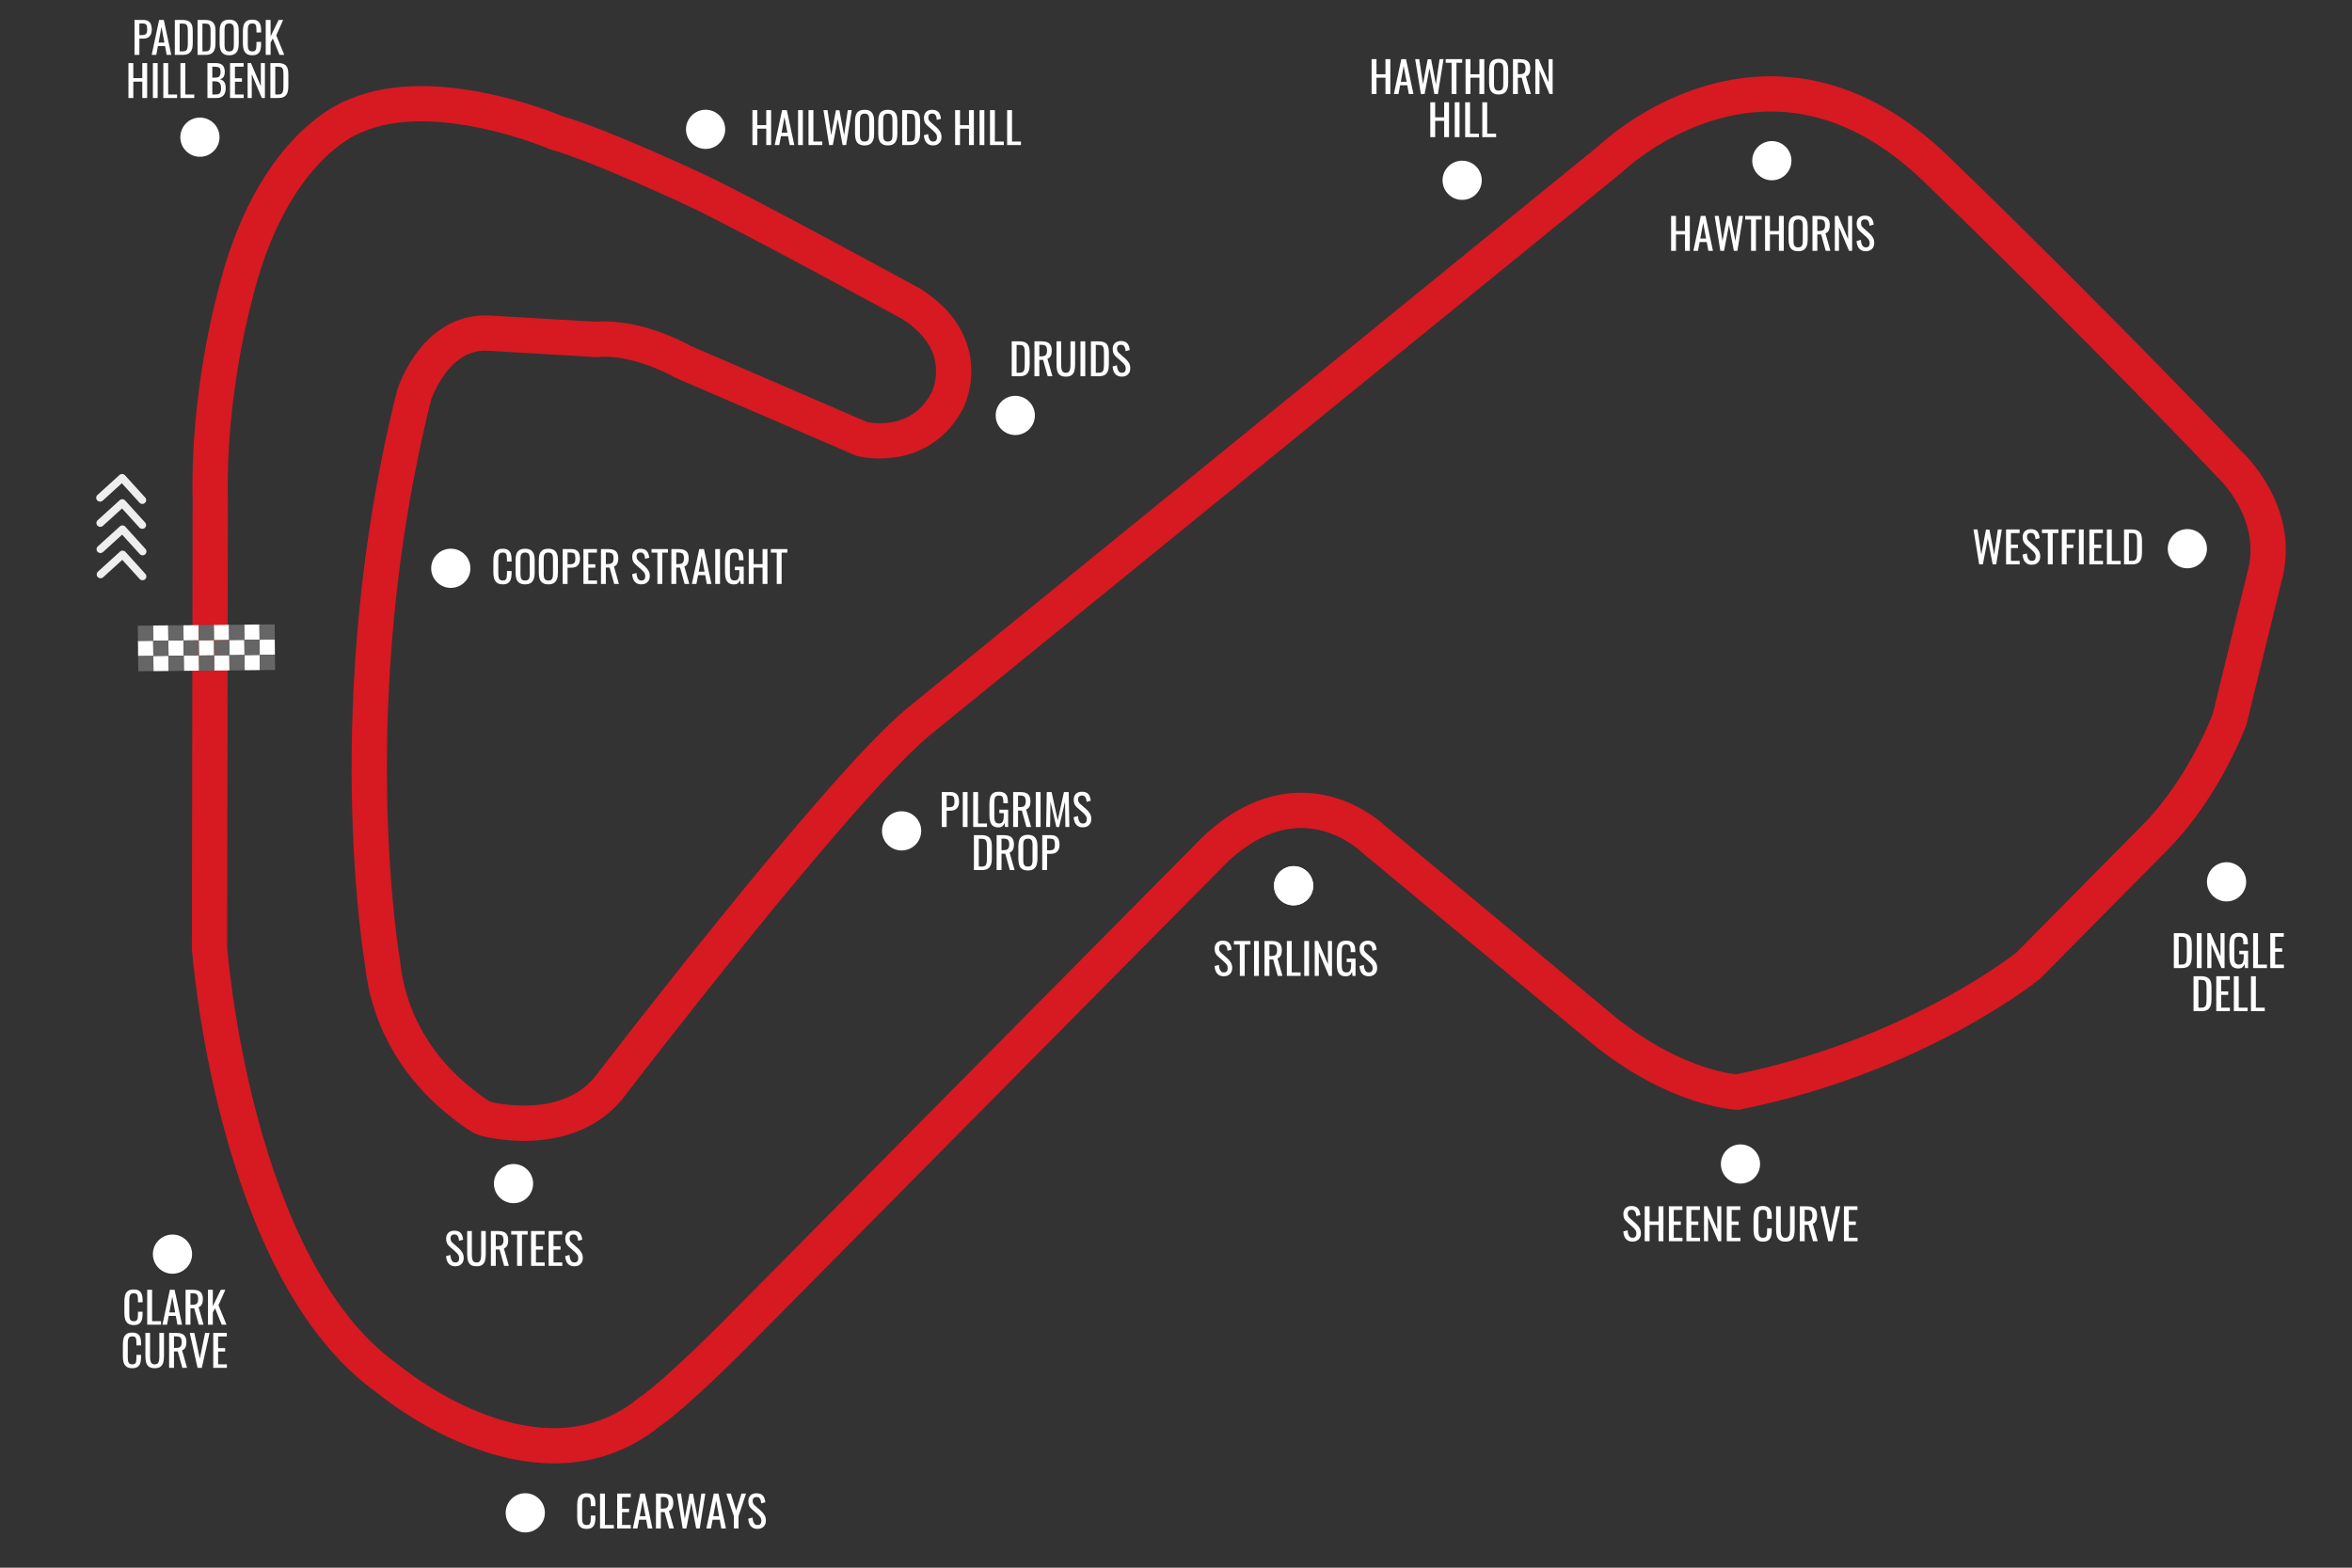 <?xml version="1.0" encoding="UTF-8"?>
<svg xmlns="http://www.w3.org/2000/svg" width="600" height="400" viewBox="0 0 600 400" fill="none">
  <rect x="0" y="0" width="600" height="400" fill="#333333" stroke="none"/>
  <g clip-path="url(#clip0_6_1475)">
    <path d="M164.123 361.479C135.35 382.622 98.913 351.797 98.913 351.797C59.423 323.816 53.449 241.83 53.449 241.83L53.633 127.638C52.985 100.792 59.674 76.548 59.674 76.548C69.1 36.467 90.773 29.509 90.773 29.509C111.192 20.68 141.815 33.835 141.815 33.835C153.158 37.024 177.69 48.564 177.69 48.564C189.961 54.331 232.642 77.623 232.642 77.623C248.956 88.193 241.659 102.18 241.659 102.18C234.543 115.762 219.868 112.008 219.868 112.008L174.242 92.315C174.242 92.315 162.82 85.657 152.1 86.615L125.032 85.021C124.253 84.964 123.49 84.961 122.762 85.007C110.392 85.791 105.655 100.743 105.655 100.743C86.061 178.847 97.548 245.449 97.548 245.449C99.362 262.592 108.573 273.679 116.051 279.992C116.051 279.992 121.355 284.541 123.675 285.404C123.675 285.404 145.264 291.429 156.165 276.433C156.165 276.433 213.775 201.226 234.161 184.272L410.898 40.494C410.898 40.494 451.024 1.578 493.959 43.16C536.901 84.751 568.911 118.629 568.911 118.629C568.911 118.629 582.375 130.954 577.581 147.534L568.749 183.618C568.749 183.618 562.402 200.753 550.063 213.349L517.418 246.369C517.418 246.369 489.039 269.406 443.176 278.661C443.176 278.661 428.081 277.99 409.706 263.361L350.29 214.027C350.29 214.027 332.183 196.1 310.147 216.56L187.858 340.12C187.858 340.12 172.192 356.001 165.41 360.432L164.123 361.479Z" stroke="#D71921" stroke-width="9" stroke-miterlimit="10"></path>
    <path d="M180 38C182.761 38 185 35.761 185 33C185 30.239 182.761 28 180 28C177.239 28 175 30.239 175 33C175 35.761 177.239 38 180 38Z" fill="white"></path>
    <path d="M191.944 37L191.944 28.09L193.187 28.09L193.187 31.94L195.475 31.94L195.475 28.09L196.718 28.09L196.718 37L195.475 37L195.475 32.831L193.187 32.831L193.187 37L191.944 37ZM197.626 37L199.518 28.09L200.717 28.09L202.62 37L201.443 37L201.036 34.756L199.221 34.756L198.792 37L197.626 37ZM199.386 33.865L200.871 33.865L200.123 29.85L199.386 33.865ZM203.59 37L203.59 28.09L204.811 28.09L204.811 37L203.59 37ZM206.252 37L206.252 28.09L207.495 28.09L207.495 36.109L209.772 36.109L209.772 37L206.252 37ZM211.511 37L210.059 28.09L211.093 28.09L212.05 34.492L213.249 28.123L214.129 28.123L215.339 34.525L216.274 28.09L217.286 28.09L215.856 37L214.954 37L213.711 30.4L212.457 37L211.511 37ZM220.56 37.099C219.959 37.099 219.479 36.982 219.119 36.747C218.76 36.512 218.503 36.179 218.349 35.746C218.195 35.306 218.118 34.793 218.118 34.206L218.118 30.829C218.118 30.242 218.195 29.74 218.349 29.322C218.511 28.897 218.767 28.574 219.119 28.354C219.479 28.127 219.959 28.013 220.56 28.013C221.162 28.013 221.638 28.127 221.99 28.354C222.342 28.581 222.595 28.904 222.749 29.322C222.911 29.74 222.991 30.242 222.991 30.829L222.991 34.217C222.991 34.796 222.911 35.302 222.749 35.735C222.595 36.168 222.342 36.505 221.99 36.747C221.638 36.982 221.162 37.099 220.56 37.099ZM220.56 36.12C220.89 36.12 221.14 36.054 221.308 35.922C221.477 35.783 221.591 35.592 221.649 35.35C221.708 35.101 221.737 34.811 221.737 34.481L221.737 30.576C221.737 30.246 221.708 29.964 221.649 29.729C221.591 29.487 221.477 29.304 221.308 29.179C221.14 29.047 220.89 28.981 220.56 28.981C220.23 28.981 219.977 29.047 219.801 29.179C219.633 29.304 219.519 29.487 219.46 29.729C219.402 29.964 219.372 30.246 219.372 30.576L219.372 34.481C219.372 34.811 219.402 35.101 219.46 35.35C219.519 35.592 219.633 35.783 219.801 35.922C219.977 36.054 220.23 36.12 220.56 36.12ZM226.49 37.099C225.889 37.099 225.408 36.982 225.049 36.747C224.69 36.512 224.433 36.179 224.279 35.746C224.125 35.306 224.048 34.793 224.048 34.206L224.048 30.829C224.048 30.242 224.125 29.74 224.279 29.322C224.44 28.897 224.697 28.574 225.049 28.354C225.408 28.127 225.889 28.013 226.49 28.013C227.091 28.013 227.568 28.127 227.92 28.354C228.272 28.581 228.525 28.904 228.679 29.322C228.84 29.74 228.921 30.242 228.921 30.829L228.921 34.217C228.921 34.796 228.84 35.302 228.679 35.735C228.525 36.168 228.272 36.505 227.92 36.747C227.568 36.982 227.091 37.099 226.49 37.099ZM226.49 36.12C226.82 36.12 227.069 36.054 227.238 35.922C227.407 35.783 227.52 35.592 227.579 35.35C227.638 35.101 227.667 34.811 227.667 34.481L227.667 30.576C227.667 30.246 227.638 29.964 227.579 29.729C227.52 29.487 227.407 29.304 227.238 29.179C227.069 29.047 226.82 28.981 226.49 28.981C226.16 28.981 225.907 29.047 225.731 29.179C225.562 29.304 225.449 29.487 225.39 29.729C225.331 29.964 225.302 30.246 225.302 30.576L225.302 34.481C225.302 34.811 225.331 35.101 225.39 35.35C225.449 35.592 225.562 35.783 225.731 35.922C225.907 36.054 226.16 36.12 226.49 36.12ZM230.143 37L230.143 28.09L232.079 28.09C232.739 28.09 233.259 28.193 233.641 28.398C234.029 28.596 234.304 28.897 234.466 29.3C234.634 29.703 234.719 30.206 234.719 30.807L234.719 34.085C234.719 34.716 234.634 35.247 234.466 35.68C234.304 36.113 234.037 36.443 233.663 36.67C233.296 36.89 232.801 37 232.178 37L230.143 37ZM231.386 36.109L232.09 36.109C232.544 36.109 232.867 36.021 233.058 35.845C233.248 35.669 233.362 35.412 233.399 35.075C233.443 34.738 233.465 34.331 233.465 33.854L233.465 30.961C233.465 30.499 233.435 30.125 233.377 29.839C233.318 29.553 233.19 29.344 232.992 29.212C232.794 29.08 232.482 29.014 232.057 29.014L231.386 29.014L231.386 36.109ZM238.045 37.099C237.531 37.099 237.102 36.989 236.758 36.769C236.42 36.549 236.164 36.245 235.988 35.856C235.812 35.467 235.709 35.016 235.68 34.503L236.78 34.206C236.802 34.521 236.849 34.826 236.923 35.119C237.003 35.412 237.132 35.654 237.308 35.845C237.484 36.028 237.729 36.12 238.045 36.12C238.367 36.12 238.609 36.032 238.771 35.856C238.939 35.673 239.024 35.412 239.024 35.075C239.024 34.672 238.932 34.349 238.749 34.107C238.565 33.858 238.334 33.608 238.056 33.359L236.56 32.039C236.266 31.782 236.05 31.504 235.911 31.203C235.771 30.895 235.702 30.517 235.702 30.07C235.702 29.417 235.889 28.911 236.263 28.552C236.637 28.193 237.146 28.013 237.792 28.013C238.144 28.013 238.452 28.061 238.716 28.156C238.987 28.244 239.211 28.383 239.387 28.574C239.57 28.765 239.713 29.007 239.816 29.3C239.926 29.586 239.999 29.923 240.036 30.312L238.98 30.598C238.958 30.305 238.914 30.037 238.848 29.795C238.782 29.546 238.664 29.348 238.496 29.201C238.334 29.047 238.1 28.97 237.792 28.97C237.484 28.97 237.242 29.054 237.066 29.223C236.897 29.384 236.813 29.626 236.813 29.949C236.813 30.22 236.857 30.444 236.945 30.62C237.04 30.796 237.19 30.976 237.396 31.159L238.903 32.479C239.24 32.772 239.537 33.124 239.794 33.535C240.05 33.938 240.179 34.419 240.179 34.976C240.179 35.416 240.087 35.797 239.904 36.12C239.72 36.435 239.467 36.677 239.145 36.846C238.829 37.015 238.463 37.099 238.045 37.099ZM243.656 37L243.656 28.09L244.899 28.09L244.899 31.94L247.187 31.94L247.187 28.09L248.43 28.09L248.43 37L247.187 37L247.187 32.831L244.899 32.831L244.899 37L243.656 37ZM249.888 37L249.888 28.09L251.109 28.09L251.109 37L249.888 37ZM252.551 37L252.551 28.09L253.794 28.09L253.794 36.109L256.071 36.109L256.071 37L252.551 37ZM256.923 37L256.923 28.09L258.166 28.09L258.166 36.109L260.443 36.109L260.443 37L256.923 37Z" fill="white"></path>
    <path d="M149.644 390.099C149.014 390.099 148.522 389.967 148.17 389.703C147.826 389.439 147.584 389.083 147.444 388.636C147.312 388.189 147.246 387.69 147.246 387.14L147.246 383.994C147.246 383.393 147.312 382.868 147.444 382.421C147.584 381.974 147.826 381.629 148.17 381.387C148.522 381.138 149.014 381.013 149.644 381.013C150.202 381.013 150.642 381.116 150.964 381.321C151.294 381.526 151.529 381.82 151.668 382.201C151.815 382.582 151.888 383.041 151.888 383.576L151.888 384.28L150.711 384.28L150.711 383.653C150.711 383.323 150.693 383.033 150.656 382.784C150.627 382.527 150.539 382.329 150.392 382.19C150.246 382.051 150 381.981 149.655 381.981C149.303 381.981 149.047 382.058 148.885 382.212C148.724 382.359 148.618 382.571 148.566 382.85C148.522 383.121 148.5 383.44 148.5 383.807L148.5 387.338C148.5 387.785 148.537 388.141 148.61 388.405C148.684 388.662 148.805 388.845 148.973 388.955C149.142 389.065 149.369 389.12 149.655 389.12C149.993 389.12 150.235 389.047 150.381 388.9C150.528 388.746 150.62 388.537 150.656 388.273C150.693 388.009 150.711 387.701 150.711 387.349L150.711 386.689L151.888 386.689L151.888 387.349C151.888 387.892 151.822 388.372 151.69 388.79C151.558 389.201 151.331 389.523 151.008 389.758C150.686 389.985 150.231 390.099 149.644 390.099ZM153.073 390L153.073 381.09L154.316 381.09L154.316 389.109L156.593 389.109L156.593 390L153.073 390ZM157.445 390L157.445 381.09L160.899 381.09L160.899 382.014L158.688 382.014L158.688 384.962L160.481 384.962L160.481 385.842L158.688 385.842L158.688 389.109L160.921 389.109L160.921 390L157.445 390ZM161.44 390L163.332 381.09L164.531 381.09L166.434 390L165.257 390L164.85 387.756L163.035 387.756L162.606 390L161.44 390ZM163.2 386.865L164.685 386.865L163.937 382.85L163.2 386.865ZM167.338 390L167.338 381.09L169.131 381.09C169.725 381.09 170.217 381.171 170.605 381.332C170.994 381.486 171.28 381.739 171.463 382.091C171.654 382.436 171.749 382.89 171.749 383.455C171.749 383.8 171.713 384.115 171.639 384.401C171.566 384.68 171.449 384.918 171.287 385.116C171.126 385.307 170.913 385.446 170.649 385.534L171.914 390L170.715 390L169.549 385.82L168.581 385.82L168.581 390L167.338 390ZM168.581 384.929L169.054 384.929C169.406 384.929 169.692 384.885 169.912 384.797C170.132 384.709 170.294 384.559 170.396 384.346C170.499 384.133 170.55 383.836 170.55 383.455C170.55 382.934 170.455 382.56 170.264 382.333C170.074 382.098 169.696 381.981 169.131 381.981L168.581 381.981L168.581 384.929ZM174.154 390L172.702 381.09L173.736 381.09L174.693 387.492L175.892 381.123L176.772 381.123L177.982 387.525L178.917 381.09L179.929 381.09L178.499 390L177.597 390L176.354 383.4L175.1 390L174.154 390ZM180.196 390L182.088 381.09L183.287 381.09L185.19 390L184.013 390L183.606 387.756L181.791 387.756L181.362 390L180.196 390ZM181.956 386.865L183.441 386.865L182.693 382.85L181.956 386.865ZM187.211 390L187.211 386.854L185.286 381.09L186.441 381.09L187.805 385.391L189.147 381.09L190.313 381.09L188.399 386.854L188.399 390L187.211 390ZM193.244 390.099C192.731 390.099 192.302 389.989 191.957 389.769C191.62 389.549 191.363 389.245 191.187 388.856C191.011 388.467 190.908 388.016 190.879 387.503L191.979 387.206C192.001 387.521 192.049 387.826 192.122 388.119C192.203 388.412 192.331 388.654 192.507 388.845C192.683 389.028 192.929 389.12 193.244 389.12C193.567 389.12 193.809 389.032 193.97 388.856C194.139 388.673 194.223 388.412 194.223 388.075C194.223 387.672 194.131 387.349 193.948 387.107C193.765 386.858 193.534 386.608 193.255 386.359L191.759 385.039C191.466 384.782 191.249 384.504 191.11 384.203C190.971 383.895 190.901 383.517 190.901 383.07C190.901 382.417 191.088 381.911 191.462 381.552C191.836 381.193 192.346 381.013 192.991 381.013C193.343 381.013 193.651 381.061 193.915 381.156C194.186 381.244 194.41 381.383 194.586 381.574C194.769 381.765 194.912 382.007 195.015 382.3C195.125 382.586 195.198 382.923 195.235 383.312L194.179 383.598C194.157 383.305 194.113 383.037 194.047 382.795C193.981 382.546 193.864 382.348 193.695 382.201C193.534 382.047 193.299 381.97 192.991 381.97C192.683 381.97 192.441 382.054 192.265 382.223C192.096 382.384 192.012 382.626 192.012 382.949C192.012 383.22 192.056 383.444 192.144 383.62C192.239 383.796 192.39 383.976 192.595 384.159L194.102 385.479C194.439 385.772 194.736 386.124 194.993 386.535C195.25 386.938 195.378 387.419 195.378 387.976C195.378 388.416 195.286 388.797 195.103 389.12C194.92 389.435 194.667 389.677 194.344 389.846C194.029 390.015 193.662 390.099 193.244 390.099Z" fill="white"></path>
    <path d="M39.068 163.485L42.947 163.445L42.907 159.565L39.028 159.605L39.068 163.485Z" fill="white"></path>
    <path d="M46.902 171.159L50.782 171.119L50.742 167.239L46.862 167.279L46.902 171.159Z" fill="white"></path>
    <path d="M39.151 171.244L43.03 171.204L42.99 167.324L39.111 167.364L39.151 171.244Z" fill="white"></path>
    <path d="M35.237 167.402L39.117 167.363L39.077 163.483L35.197 163.523L35.237 167.402Z" fill="white"></path>
    <path d="M42.99 167.329L46.87 167.29L46.83 163.41L42.95 163.45L42.99 167.329Z" fill="white"></path>
    <path d="M54.575 163.34L58.455 163.3L58.415 159.42L54.535 159.46L54.575 163.34Z" fill="white"></path>
    <path d="M62.42 171.014L66.299 170.974L66.26 167.094L62.38 167.134L62.42 171.014Z" fill="white"></path>
    <path d="M46.822 163.424L50.702 163.385L50.662 159.505L46.783 159.545L46.822 163.424Z" fill="white"></path>
    <path d="M54.668 171.099L58.548 171.059L58.508 167.179L54.628 167.219L54.668 171.099Z" fill="white"></path>
    <path d="M50.744 167.258L54.624 167.218L54.584 163.338L50.705 163.378L50.744 167.258Z" fill="white"></path>
    <path d="M58.497 167.175L62.377 167.135L62.337 163.255L58.457 163.295L58.497 167.175Z" fill="white"></path>
    <path d="M62.333 163.255L66.213 163.216L66.173 159.336L62.293 159.376L62.333 163.255Z" fill="white"></path>
    <path d="M66.254 167.099L70.134 167.059L70.094 163.179L66.215 163.219L66.254 167.099Z" fill="white"></path>
    <path d="M43.029 171.212L46.909 171.172L46.869 167.292L42.99 167.332L43.029 171.212Z" fill="#666666"></path>
    <path d="M46.868 167.289L50.748 167.249L50.708 163.369L46.828 163.409L46.868 167.289Z" fill="#666666"></path>
    <path d="M35.278 171.286L39.157 171.246L39.117 167.366L35.238 167.406L35.278 171.286Z" fill="#666666"></path>
    <path d="M39.107 167.374L42.987 167.334L42.947 163.455L39.067 163.494L39.107 167.374Z" fill="#666666"></path>
    <path d="M35.193 163.533L39.073 163.493L39.033 159.613L35.153 159.653L35.193 163.533Z" fill="#666666"></path>
    <path d="M42.946 163.45L46.826 163.41L46.786 159.53L42.906 159.57L42.946 163.45Z" fill="#666666"></path>
    <path d="M58.537 171.067L62.416 171.027L62.377 167.147L58.497 167.187L58.537 171.067Z" fill="#666666"></path>
    <path d="M62.376 167.144L66.255 167.104L66.216 163.224L62.336 163.264L62.376 167.144Z" fill="#666666"></path>
    <path d="M50.785 171.141L54.665 171.101L54.625 167.222L50.745 167.261L50.785 171.141Z" fill="#666666"></path>
    <path d="M54.624 167.229L58.504 167.189L58.464 163.309L54.584 163.349L54.624 167.229Z" fill="#666666"></path>
    <path d="M50.711 163.388L54.59 163.348L54.55 159.468L50.671 159.508L50.711 163.388Z" fill="#666666"></path>
    <path d="M58.463 163.305L62.343 163.265L62.303 159.385L58.423 159.425L58.463 163.305Z" fill="#666666"></path>
    <path d="M66.295 170.982L70.175 170.943L70.135 167.063L66.255 167.103L66.295 170.982Z" fill="#666666"></path>
    <path d="M66.221 163.229L70.101 163.189L70.061 159.309L66.181 159.349L66.221 163.229Z" fill="#666666"></path>
    <path d="M37.082 140.028L31.953 134.375C31.593 133.981 30.969 133.949 30.576 134.309L24.922 139.438C24.541 139.824 24.535 140.448 24.921 140.829C25.281 141.184 25.853 141.215 26.233 140.894L31.152 136.42L35.626 141.34C35.973 141.759 36.584 141.817 37.003 141.47C37.422 141.124 37.48 140.513 37.134 140.094C37.121 140.068 37.108 140.042 37.082 140.028Z" fill="#EEEEEE"></path>
    <path d="M31.992 140.809C31.632 140.416 31.009 140.383 30.615 140.743L24.961 145.873C24.58 146.259 24.574 146.883 24.96 147.264C25.321 147.618 25.892 147.65 26.272 147.329L31.192 142.855L35.666 147.774C36.052 148.155 36.676 148.148 37.056 147.775C37.411 147.415 37.443 146.843 37.121 146.463L31.992 140.809Z" fill="#EEEEEE"></path>
    <path d="M37.006 126.912L31.876 121.259C31.503 120.865 30.893 120.833 30.486 121.193L24.832 126.322C24.452 126.708 24.445 127.332 24.832 127.713C25.192 128.068 25.764 128.099 26.157 127.778L31.076 123.304L35.55 128.224C35.897 128.643 36.507 128.701 36.926 128.354C37.346 128.021 37.417 127.398 37.07 126.978C37.044 126.952 37.019 126.926 37.006 126.912Z" fill="#EEEEEE"></path>
    <path d="M31.916 127.693C31.556 127.3 30.932 127.267 30.539 127.627L24.885 132.757C24.504 133.143 24.498 133.767 24.884 134.148C25.244 134.502 25.816 134.534 26.196 134.213L31.128 129.739L35.602 134.658C35.988 135.039 36.612 135.032 36.993 134.659C37.348 134.299 37.366 133.727 37.045 133.347L31.916 127.693Z" fill="#EEEEEE"></path>
    <path d="M558 145C560.761 145 563 142.761 563 140C563 137.239 560.761 135 558 135C555.239 135 553 137.239 553 140C553 142.761 555.239 145 558 145Z" fill="white"></path>
    <path d="M568 230C570.761 230 573 227.761 573 225C573 222.239 570.761 220 568 220C565.239 220 563 222.239 563 225C563 227.761 565.239 230 568 230Z" fill="white"></path>
    <path d="M444 302C446.761 302 449 299.761 449 297C449 294.239 446.761 292 444 292C441.239 292 439 294.239 439 297C439 299.761 441.239 302 444 302Z" fill="white"></path>
    <path d="M330 231C332.761 231 335 228.761 335 226C335 223.239 332.761 221 330 221C327.239 221 325 223.239 325 226C325 228.761 327.239 231 330 231Z" fill="white"></path>
    <path d="M330 231C332.761 231 335 228.761 335 226C335 223.239 332.761 221 330 221C327.239 221 325 223.239 325 226C325 228.761 327.239 231 330 231Z" fill="white"></path>
    <path d="M44 325C46.761 325 49 322.761 49 320C49 317.239 46.761 315 44 315C41.239 315 39 317.239 39 320C39 322.761 41.239 325 44 325Z" fill="white"></path>
    <path d="M51 40C53.761 40 56 37.761 56 35C56 32.239 53.761 30 51 30C48.239 30 46 32.239 46 35C46 37.761 48.239 40 51 40Z" fill="white"></path>
    <path d="M115 150C117.761 150 120 147.761 120 145C120 142.239 117.761 140 115 140C112.239 140 110 142.239 110 145C110 147.761 112.239 150 115 150Z" fill="white"></path>
    <path d="M259 111C261.761 111 264 108.761 264 106C264 103.239 261.761 101 259 101C256.239 101 254 103.239 254 106C254 108.761 256.239 111 259 111Z" fill="white"></path>
    <path d="M373 51C375.761 51 378 48.761 378 46C378 43.239 375.761 41 373 41C370.239 41 368 43.239 368 46C368 48.761 370.239 51 373 51Z" fill="white"></path>
    <path d="M452 46C454.761 46 457 43.761 457 41C457 38.239 454.761 36 452 36C449.239 36 447 38.239 447 41C447 43.761 449.239 46 452 46Z" fill="white"></path>
    <path d="M504.891 144L503.439 135.09H504.473L505.43 141.492L506.629 135.123H507.509L508.719 141.525L509.654 135.09H510.666L509.236 144H508.334L507.091 137.4L505.837 144H504.891ZM511.75 144V135.09H515.204V136.014H512.993V138.962H514.786V139.842H512.993V143.109H515.226V144H511.75ZM518.33 144.099C517.817 144.099 517.388 143.989 517.043 143.769C516.706 143.549 516.449 143.245 516.273 142.856C516.097 142.467 515.994 142.016 515.965 141.503L517.065 141.206C517.087 141.521 517.135 141.826 517.208 142.119C517.289 142.412 517.417 142.654 517.593 142.845C517.769 143.028 518.015 143.12 518.33 143.12C518.653 143.12 518.895 143.032 519.056 142.856C519.225 142.673 519.309 142.412 519.309 142.075C519.309 141.672 519.217 141.349 519.034 141.107C518.851 140.858 518.62 140.608 518.341 140.359L516.845 139.039C516.552 138.782 516.335 138.504 516.196 138.203C516.057 137.895 515.987 137.517 515.987 137.07C515.987 136.417 516.174 135.911 516.548 135.552C516.922 135.193 517.432 135.013 518.077 135.013C518.429 135.013 518.737 135.061 519.001 135.156C519.272 135.244 519.496 135.383 519.672 135.574C519.855 135.765 519.998 136.007 520.101 136.3C520.211 136.586 520.284 136.923 520.321 137.312L519.265 137.598C519.243 137.305 519.199 137.037 519.133 136.795C519.067 136.546 518.95 136.348 518.781 136.201C518.62 136.047 518.385 135.97 518.077 135.97C517.769 135.97 517.527 136.054 517.351 136.223C517.182 136.384 517.098 136.626 517.098 136.949C517.098 137.22 517.142 137.444 517.23 137.62C517.325 137.796 517.476 137.976 517.681 138.159L519.188 139.479C519.525 139.772 519.822 140.124 520.079 140.535C520.336 140.938 520.464 141.419 520.464 141.976C520.464 142.416 520.372 142.797 520.189 143.12C520.006 143.435 519.753 143.677 519.43 143.846C519.115 144.015 518.748 144.099 518.33 144.099ZM522.407 144V136.014H520.9V135.09H525.113V136.014H523.65V144H522.407ZM525.972 144V135.09H529.415V135.981H527.215V138.951H528.92V139.831H527.215V144H525.972ZM530.335 144V135.09H531.556V144H530.335ZM532.998 144V135.09H536.452V136.014H534.241V138.962H536.034V139.842H534.241V143.109H536.474V144H532.998ZM537.477 144V135.09H538.72V143.109H540.997V144H537.477ZM541.849 144V135.09H543.785C544.445 135.09 544.966 135.193 545.347 135.398C545.736 135.596 546.011 135.897 546.172 136.3C546.341 136.703 546.425 137.206 546.425 137.807V141.085C546.425 141.716 546.341 142.247 546.172 142.68C546.011 143.113 545.743 143.443 545.369 143.67C545.003 143.89 544.508 144 543.884 144H541.849ZM543.092 143.109H543.796C544.251 143.109 544.574 143.021 544.764 142.845C544.955 142.669 545.069 142.412 545.105 142.075C545.149 141.738 545.171 141.331 545.171 140.854V137.961C545.171 137.499 545.142 137.125 545.083 136.839C545.025 136.553 544.896 136.344 544.698 136.212C544.5 136.08 544.189 136.014 543.763 136.014H543.092V143.109Z" fill="white"></path>
    <path d="M416.47 316.805C415.957 316.805 415.528 316.695 415.183 316.475C414.846 316.255 414.589 315.951 414.413 315.562C414.237 315.173 414.135 314.722 414.105 314.209L415.205 313.912C415.227 314.227 415.275 314.532 415.348 314.825C415.429 315.118 415.557 315.36 415.733 315.551C415.909 315.734 416.155 315.826 416.47 315.826C416.793 315.826 417.035 315.738 417.196 315.562C417.365 315.379 417.449 315.118 417.449 314.781C417.449 314.378 417.358 314.055 417.174 313.813C416.991 313.564 416.76 313.314 416.481 313.065L414.985 311.745C414.692 311.488 414.476 311.21 414.336 310.909C414.197 310.601 414.127 310.223 414.127 309.776C414.127 309.123 414.314 308.617 414.688 308.258C415.062 307.899 415.572 307.719 416.217 307.719C416.569 307.719 416.877 307.767 417.141 307.862C417.413 307.95 417.636 308.089 417.812 308.28C417.996 308.471 418.139 308.713 418.241 309.006C418.351 309.292 418.425 309.629 418.461 310.018L417.405 310.304C417.383 310.011 417.339 309.743 417.273 309.501C417.207 309.252 417.09 309.054 416.921 308.907C416.76 308.753 416.525 308.676 416.217 308.676C415.909 308.676 415.667 308.76 415.491 308.929C415.323 309.09 415.238 309.332 415.238 309.655C415.238 309.926 415.282 310.15 415.37 310.326C415.466 310.502 415.616 310.682 415.821 310.865L417.328 312.185C417.666 312.478 417.963 312.83 418.219 313.241C418.476 313.644 418.604 314.125 418.604 314.682C418.604 315.122 418.513 315.503 418.329 315.826C418.146 316.141 417.893 316.383 417.57 316.552C417.255 316.721 416.888 316.805 416.47 316.805ZM419.568 316.706V307.796H420.811V311.646H423.099V307.796H424.342V316.706H423.099V312.537H420.811V316.706H419.568ZM425.735 316.706V307.796H429.189V308.72H426.978V311.668H428.771V312.548H426.978V315.815H429.211V316.706H425.735ZM430.214 316.706V307.796H433.668V308.72H431.457V311.668H433.25V312.548H431.457V315.815H433.69V316.706H430.214ZM434.693 316.706V307.796H435.54L438.07 313.714V307.796H439.104V316.706H438.312L435.749 310.623V316.706H434.693ZM440.505 316.706V307.796H443.959V308.72H441.748V311.668H443.541V312.548H441.748V315.815H443.981V316.706H440.505ZM449.731 316.805C449.101 316.805 448.609 316.673 448.257 316.409C447.913 316.145 447.671 315.789 447.531 315.342C447.399 314.895 447.333 314.396 447.333 313.846V310.7C447.333 310.099 447.399 309.574 447.531 309.127C447.671 308.68 447.913 308.335 448.257 308.093C448.609 307.844 449.101 307.719 449.731 307.719C450.289 307.719 450.729 307.822 451.051 308.027C451.381 308.232 451.616 308.526 451.755 308.907C451.902 309.288 451.975 309.747 451.975 310.282V310.986H450.798V310.359C450.798 310.029 450.78 309.739 450.743 309.49C450.714 309.233 450.626 309.035 450.479 308.896C450.333 308.757 450.087 308.687 449.742 308.687C449.39 308.687 449.134 308.764 448.972 308.918C448.811 309.065 448.705 309.277 448.653 309.556C448.609 309.827 448.587 310.146 448.587 310.513V314.044C448.587 314.491 448.624 314.847 448.697 315.111C448.771 315.368 448.892 315.551 449.06 315.661C449.229 315.771 449.456 315.826 449.742 315.826C450.08 315.826 450.322 315.753 450.468 315.606C450.615 315.452 450.707 315.243 450.743 314.979C450.78 314.715 450.798 314.407 450.798 314.055V313.395H451.975V314.055C451.975 314.598 451.909 315.078 451.777 315.496C451.645 315.907 451.418 316.229 451.095 316.464C450.773 316.691 450.318 316.805 449.731 316.805ZM455.458 316.805C454.813 316.805 454.318 316.677 453.973 316.42C453.629 316.163 453.394 315.804 453.269 315.342C453.145 314.873 453.082 314.326 453.082 313.703V307.796H454.27V313.758C454.27 314.139 454.296 314.488 454.347 314.803C454.399 315.118 454.509 315.368 454.677 315.551C454.853 315.734 455.114 315.826 455.458 315.826C455.81 315.826 456.071 315.734 456.239 315.551C456.408 315.368 456.518 315.118 456.569 314.803C456.621 314.488 456.646 314.139 456.646 313.758V307.796H457.823V313.703C457.823 314.326 457.761 314.873 457.636 315.342C457.512 315.804 457.277 316.163 456.932 316.42C456.595 316.677 456.104 316.805 455.458 316.805ZM459.132 316.706V307.796H460.925C461.519 307.796 462.01 307.877 462.399 308.038C462.788 308.192 463.074 308.445 463.257 308.797C463.448 309.142 463.543 309.596 463.543 310.161C463.543 310.506 463.506 310.821 463.433 311.107C463.36 311.386 463.242 311.624 463.081 311.822C462.92 312.013 462.707 312.152 462.443 312.24L463.708 316.706H462.509L461.343 312.526H460.375V316.706H459.132ZM460.375 311.635H460.848C461.2 311.635 461.486 311.591 461.706 311.503C461.926 311.415 462.087 311.265 462.19 311.052C462.293 310.839 462.344 310.542 462.344 310.161C462.344 309.64 462.249 309.266 462.058 309.039C461.867 308.804 461.49 308.687 460.925 308.687H460.375V311.635ZM466.387 316.706L464.396 307.796H465.562L466.97 314.363L468.312 307.796H469.445L467.476 316.706H466.387ZM470.39 316.706V307.796H473.844V308.72H471.633V311.668H473.426V312.548H471.633V315.815H473.866V316.706H470.39Z" fill="white"></path>
    <path d="M312.207 249.099C311.694 249.099 311.265 248.989 310.92 248.769C310.583 248.549 310.326 248.245 310.15 247.856C309.974 247.467 309.871 247.016 309.842 246.503L310.942 246.206C310.964 246.521 311.012 246.826 311.085 247.119C311.166 247.412 311.294 247.654 311.47 247.845C311.646 248.028 311.892 248.12 312.207 248.12C312.53 248.12 312.772 248.032 312.933 247.856C313.102 247.673 313.186 247.412 313.186 247.075C313.186 246.672 313.094 246.349 312.911 246.107C312.728 245.858 312.497 245.608 312.218 245.359L310.722 244.039C310.429 243.782 310.212 243.504 310.073 243.203C309.934 242.895 309.864 242.517 309.864 242.07C309.864 241.417 310.051 240.911 310.425 240.552C310.799 240.193 311.309 240.013 311.954 240.013C312.306 240.013 312.614 240.061 312.878 240.156C313.149 240.244 313.373 240.383 313.549 240.574C313.732 240.765 313.875 241.007 313.978 241.3C314.088 241.586 314.161 241.923 314.198 242.312L313.142 242.598C313.12 242.305 313.076 242.037 313.01 241.795C312.944 241.546 312.827 241.348 312.658 241.201C312.497 241.047 312.262 240.97 311.954 240.97C311.646 240.97 311.404 241.054 311.228 241.223C311.059 241.384 310.975 241.626 310.975 241.949C310.975 242.22 311.019 242.444 311.107 242.62C311.202 242.796 311.353 242.976 311.558 243.159L313.065 244.479C313.402 244.772 313.699 245.124 313.956 245.535C314.213 245.938 314.341 246.419 314.341 246.976C314.341 247.416 314.249 247.797 314.066 248.12C313.883 248.435 313.63 248.677 313.307 248.846C312.992 249.015 312.625 249.099 312.207 249.099ZM316.284 249V241.014H314.777V240.09H318.99V241.014H317.527V249H316.284ZM319.915 249V240.09H321.136V249H319.915ZM322.578 249V240.09H324.371C324.965 240.09 325.456 240.171 325.845 240.332C326.233 240.486 326.519 240.739 326.703 241.091C326.893 241.436 326.989 241.89 326.989 242.455C326.989 242.8 326.952 243.115 326.879 243.401C326.805 243.68 326.688 243.918 326.527 244.116C326.365 244.307 326.153 244.446 325.889 244.534L327.154 249H325.955L324.789 244.82H323.821V249H322.578ZM323.821 243.929H324.294C324.646 243.929 324.932 243.885 325.152 243.797C325.372 243.709 325.533 243.559 325.636 243.346C325.738 243.133 325.79 242.836 325.79 242.455C325.79 241.934 325.694 241.56 325.504 241.333C325.313 241.098 324.935 240.981 324.371 240.981H323.821V243.929ZM328.282 249V240.09H329.525V248.109H331.802V249H328.282ZM332.72 249V240.09H333.941V249H332.72ZM335.382 249V240.09H336.229L338.759 246.008V240.09H339.793V249H339.001L336.438 242.917V249H335.382ZM343.317 249.11C342.76 249.11 342.312 248.993 341.975 248.758C341.645 248.516 341.403 248.168 341.249 247.713C341.102 247.258 341.029 246.712 341.029 246.074V243.093C341.029 242.44 341.095 241.887 341.227 241.432C341.366 240.97 341.608 240.618 341.953 240.376C342.305 240.134 342.793 240.013 343.416 240.013C343.973 240.013 344.421 240.108 344.758 240.299C345.103 240.482 345.352 240.768 345.506 241.157C345.66 241.538 345.737 242.022 345.737 242.609V242.939H344.571V242.664C344.571 242.275 344.545 241.96 344.494 241.718C344.443 241.469 344.336 241.285 344.175 241.168C344.021 241.043 343.775 240.981 343.438 240.981C343.071 240.981 342.804 241.065 342.635 241.234C342.474 241.403 342.371 241.634 342.327 241.927C342.29 242.213 342.272 242.539 342.272 242.906V246.206C342.272 246.631 342.301 246.987 342.36 247.273C342.426 247.559 342.547 247.772 342.723 247.911C342.899 248.05 343.148 248.12 343.471 248.12C343.794 248.12 344.043 248.043 344.219 247.889C344.395 247.735 344.516 247.508 344.582 247.207C344.648 246.906 344.681 246.532 344.681 246.085V245.469H343.548V244.589H345.803V249H345.022L344.901 247.977C344.784 248.307 344.6 248.578 344.351 248.791C344.102 249.004 343.757 249.11 343.317 249.11ZM349.182 249.099C348.668 249.099 348.239 248.989 347.895 248.769C347.557 248.549 347.301 248.245 347.125 247.856C346.949 247.467 346.846 247.016 346.817 246.503L347.917 246.206C347.939 246.521 347.986 246.826 348.06 247.119C348.14 247.412 348.269 247.654 348.445 247.845C348.621 248.028 348.866 248.12 349.182 248.12C349.504 248.12 349.746 248.032 349.908 247.856C350.076 247.673 350.161 247.412 350.161 247.075C350.161 246.672 350.069 246.349 349.886 246.107C349.702 245.858 349.471 245.608 349.193 245.359L347.697 244.039C347.403 243.782 347.187 243.504 347.048 243.203C346.908 242.895 346.839 242.517 346.839 242.07C346.839 241.417 347.026 240.911 347.4 240.552C347.774 240.193 348.283 240.013 348.929 240.013C349.281 240.013 349.589 240.061 349.853 240.156C350.124 240.244 350.348 240.383 350.524 240.574C350.707 240.765 350.85 241.007 350.953 241.3C351.063 241.586 351.136 241.923 351.173 242.312L350.117 242.598C350.095 242.305 350.051 242.037 349.985 241.795C349.919 241.546 349.801 241.348 349.633 241.201C349.471 241.047 349.237 240.97 348.929 240.97C348.621 240.97 348.379 241.054 348.203 241.223C348.034 241.384 347.95 241.626 347.95 241.949C347.95 242.22 347.994 242.444 348.082 242.62C348.177 242.796 348.327 242.976 348.533 243.159L350.04 244.479C350.377 244.772 350.674 245.124 350.931 245.535C351.187 245.938 351.316 246.419 351.316 246.976C351.316 247.416 351.224 247.797 351.041 248.12C350.857 248.435 350.604 248.677 350.282 248.846C349.966 249.015 349.6 249.099 349.182 249.099Z" fill="white"></path>
    <path d="M230 217C232.761 217 235 214.761 235 212C235 209.239 232.761 207 230 207C227.239 207 225 209.239 225 212C225 214.761 227.239 217 230 217Z" fill="white"></path>
    <path d="M240.252 211V202.09H242.463C242.999 202.09 243.424 202.189 243.739 202.387C244.062 202.578 244.297 202.856 244.443 203.223C244.59 203.59 244.663 204.033 244.663 204.554C244.663 205.023 244.579 205.43 244.41 205.775C244.249 206.12 244.007 206.387 243.684 206.578C243.362 206.761 242.958 206.853 242.474 206.853H241.495V211H240.252ZM241.495 205.962H242.067C242.427 205.962 242.709 205.922 242.914 205.841C243.12 205.76 243.266 205.621 243.354 205.423C243.442 205.218 243.486 204.932 243.486 204.565C243.486 204.14 243.453 203.813 243.387 203.586C243.329 203.359 243.2 203.201 243.002 203.113C242.804 203.025 242.496 202.981 242.078 202.981H241.495V205.962ZM245.603 211V202.09H246.824V211H245.603ZM248.266 211V202.09H249.509V210.109H251.786V211H248.266ZM254.697 211.11C254.139 211.11 253.692 210.993 253.355 210.758C253.025 210.516 252.783 210.168 252.629 209.713C252.482 209.258 252.409 208.712 252.409 208.074V205.093C252.409 204.44 252.475 203.887 252.607 203.432C252.746 202.97 252.988 202.618 253.333 202.376C253.685 202.134 254.172 202.013 254.796 202.013C255.353 202.013 255.8 202.108 256.138 202.299C256.482 202.482 256.732 202.768 256.886 203.157C257.04 203.538 257.117 204.022 257.117 204.609V204.939H255.951V204.664C255.951 204.275 255.925 203.96 255.874 203.718C255.822 203.469 255.716 203.285 255.555 203.168C255.401 203.043 255.155 202.981 254.818 202.981C254.451 202.981 254.183 203.065 254.015 203.234C253.853 203.403 253.751 203.634 253.707 203.927C253.67 204.213 253.652 204.539 253.652 204.906V208.206C253.652 208.631 253.681 208.987 253.74 209.273C253.806 209.559 253.927 209.772 254.103 209.911C254.279 210.05 254.528 210.12 254.851 210.12C255.173 210.12 255.423 210.043 255.599 209.889C255.775 209.735 255.896 209.508 255.962 209.207C256.028 208.906 256.061 208.532 256.061 208.085V207.469H254.928V206.589H257.183V211H256.402L256.281 209.977C256.163 210.307 255.98 210.578 255.731 210.791C255.481 211.004 255.137 211.11 254.697 211.11ZM258.46 211V202.09H260.253C260.847 202.09 261.339 202.171 261.727 202.332C262.116 202.486 262.402 202.739 262.585 203.091C262.776 203.436 262.871 203.89 262.871 204.455C262.871 204.8 262.835 205.115 262.761 205.401C262.688 205.68 262.571 205.918 262.409 206.116C262.248 206.307 262.035 206.446 261.771 206.534L263.036 211H261.837L260.671 206.82H259.703V211H258.46ZM259.703 205.929H260.176C260.528 205.929 260.814 205.885 261.034 205.797C261.254 205.709 261.416 205.559 261.518 205.346C261.621 205.133 261.672 204.836 261.672 204.455C261.672 203.934 261.577 203.56 261.386 203.333C261.196 203.098 260.818 202.981 260.253 202.981H259.703V205.929ZM264.23 211V202.09H265.451V211H264.23ZM266.871 211L267.036 202.09H268.257L269.83 209.317L271.414 202.09H272.624L272.789 211H271.788L271.689 204.532L270.182 211H269.478L267.982 204.532L267.883 211H266.871ZM276.256 211.099C275.742 211.099 275.313 210.989 274.969 210.769C274.631 210.549 274.375 210.245 274.199 209.856C274.023 209.467 273.92 209.016 273.891 208.503L274.991 208.206C275.013 208.521 275.06 208.826 275.134 209.119C275.214 209.412 275.343 209.654 275.519 209.845C275.695 210.028 275.94 210.12 276.256 210.12C276.578 210.12 276.82 210.032 276.982 209.856C277.15 209.673 277.235 209.412 277.235 209.075C277.235 208.672 277.143 208.349 276.96 208.107C276.776 207.858 276.545 207.608 276.267 207.359L274.771 206.039C274.477 205.782 274.261 205.504 274.122 205.203C273.982 204.895 273.913 204.517 273.913 204.07C273.913 203.417 274.1 202.911 274.474 202.552C274.848 202.193 275.357 202.013 276.003 202.013C276.355 202.013 276.663 202.061 276.927 202.156C277.198 202.244 277.422 202.383 277.598 202.574C277.781 202.765 277.924 203.007 278.027 203.3C278.137 203.586 278.21 203.923 278.247 204.312L277.191 204.598C277.169 204.305 277.125 204.037 277.059 203.795C276.993 203.546 276.875 203.348 276.707 203.201C276.545 203.047 276.311 202.97 276.003 202.97C275.695 202.97 275.453 203.054 275.277 203.223C275.108 203.384 275.024 203.626 275.024 203.949C275.024 204.22 275.068 204.444 275.156 204.62C275.251 204.796 275.401 204.976 275.607 205.159L277.114 206.479C277.451 206.772 277.748 207.124 278.005 207.535C278.261 207.938 278.39 208.419 278.39 208.976C278.39 209.416 278.298 209.797 278.115 210.12C277.931 210.435 277.678 210.677 277.356 210.846C277.04 211.015 276.674 211.099 276.256 211.099ZM248.443 222V213.09H250.379C251.039 213.09 251.56 213.193 251.941 213.398C252.33 213.596 252.605 213.897 252.766 214.3C252.935 214.703 253.019 215.206 253.019 215.807V219.085C253.019 219.716 252.935 220.247 252.766 220.68C252.605 221.113 252.337 221.443 251.963 221.67C251.597 221.89 251.102 222 250.478 222H248.443ZM249.686 221.109H250.39C250.845 221.109 251.168 221.021 251.358 220.845C251.549 220.669 251.663 220.412 251.699 220.075C251.743 219.738 251.765 219.331 251.765 218.854V215.961C251.765 215.499 251.736 215.125 251.677 214.839C251.619 214.553 251.49 214.344 251.292 214.212C251.094 214.08 250.783 214.014 250.357 214.014H249.686V221.109ZM254.244 222V213.09H256.037C256.631 213.09 257.122 213.171 257.511 213.332C257.9 213.486 258.186 213.739 258.369 214.091C258.56 214.436 258.655 214.89 258.655 215.455C258.655 215.8 258.618 216.115 258.545 216.401C258.472 216.68 258.354 216.918 258.193 217.116C258.032 217.307 257.819 217.446 257.555 217.534L258.82 222H257.621L256.455 217.82H255.487V222H254.244ZM255.487 216.929H255.96C256.312 216.929 256.598 216.885 256.818 216.797C257.038 216.709 257.199 216.559 257.302 216.346C257.405 216.133 257.456 215.836 257.456 215.455C257.456 214.934 257.361 214.56 257.17 214.333C256.979 214.098 256.602 213.981 256.037 213.981H255.487V216.929ZM262.225 222.099C261.624 222.099 261.143 221.982 260.784 221.747C260.425 221.512 260.168 221.179 260.014 220.746C259.86 220.306 259.783 219.793 259.783 219.206V215.829C259.783 215.242 259.86 214.74 260.014 214.322C260.175 213.897 260.432 213.574 260.784 213.354C261.143 213.127 261.624 213.013 262.225 213.013C262.826 213.013 263.303 213.127 263.655 213.354C264.007 213.581 264.26 213.904 264.414 214.322C264.575 214.74 264.656 215.242 264.656 215.829V219.217C264.656 219.796 264.575 220.302 264.414 220.735C264.26 221.168 264.007 221.505 263.655 221.747C263.303 221.982 262.826 222.099 262.225 222.099ZM262.225 221.12C262.555 221.12 262.804 221.054 262.973 220.922C263.142 220.783 263.255 220.592 263.314 220.35C263.373 220.101 263.402 219.811 263.402 219.481V215.576C263.402 215.246 263.373 214.964 263.314 214.729C263.255 214.487 263.142 214.304 262.973 214.179C262.804 214.047 262.555 213.981 262.225 213.981C261.895 213.981 261.642 214.047 261.466 214.179C261.297 214.304 261.184 214.487 261.125 214.729C261.066 214.964 261.037 215.246 261.037 215.576V219.481C261.037 219.811 261.066 220.101 261.125 220.35C261.184 220.592 261.297 220.783 261.466 220.922C261.642 221.054 261.895 221.12 262.225 221.12ZM265.878 222V213.09H268.089C268.624 213.09 269.049 213.189 269.365 213.387C269.687 213.578 269.922 213.856 270.069 214.223C270.215 214.59 270.289 215.033 270.289 215.554C270.289 216.023 270.204 216.43 270.036 216.775C269.874 217.12 269.632 217.387 269.31 217.578C268.987 217.761 268.584 217.853 268.1 217.853H267.121V222H265.878ZM267.121 216.962H267.693C268.052 216.962 268.334 216.922 268.54 216.841C268.745 216.76 268.892 216.621 268.98 216.423C269.068 216.218 269.112 215.932 269.112 215.565C269.112 215.14 269.079 214.813 269.013 214.586C268.954 214.359 268.826 214.201 268.628 214.113C268.43 214.025 268.122 213.981 267.704 213.981H267.121V216.962Z" fill="white"></path>
    <path d="M128.258 149.099C127.627 149.099 127.136 148.967 126.784 148.703C126.439 148.439 126.197 148.083 126.058 147.636C125.926 147.189 125.86 146.69 125.86 146.14V142.994C125.86 142.393 125.926 141.868 126.058 141.421C126.197 140.974 126.439 140.629 126.784 140.387C127.136 140.138 127.627 140.013 128.258 140.013C128.815 140.013 129.255 140.116 129.578 140.321C129.908 140.526 130.142 140.82 130.282 141.201C130.428 141.582 130.502 142.041 130.502 142.576V143.28H129.325V142.653C129.325 142.323 129.306 142.033 129.27 141.784C129.24 141.527 129.152 141.329 129.006 141.19C128.859 141.051 128.613 140.981 128.269 140.981C127.917 140.981 127.66 141.058 127.499 141.212C127.337 141.359 127.231 141.571 127.18 141.85C127.136 142.121 127.114 142.44 127.114 142.807V146.338C127.114 146.785 127.15 147.141 127.224 147.405C127.297 147.662 127.418 147.845 127.587 147.955C127.755 148.065 127.983 148.12 128.269 148.12C128.606 148.12 128.848 148.047 128.995 147.9C129.141 147.746 129.233 147.537 129.27 147.273C129.306 147.009 129.325 146.701 129.325 146.349V145.689H130.502V146.349C130.502 146.892 130.436 147.372 130.304 147.79C130.172 148.201 129.944 148.523 129.622 148.758C129.299 148.985 128.844 149.099 128.258 149.099ZM133.963 149.099C133.361 149.099 132.881 148.982 132.522 148.747C132.162 148.512 131.906 148.179 131.752 147.746C131.598 147.306 131.521 146.793 131.521 146.206V142.829C131.521 142.242 131.598 141.74 131.752 141.322C131.913 140.897 132.17 140.574 132.522 140.354C132.881 140.127 133.361 140.013 133.963 140.013C134.564 140.013 135.041 140.127 135.393 140.354C135.745 140.581 135.998 140.904 136.152 141.322C136.313 141.74 136.394 142.242 136.394 142.829V146.217C136.394 146.796 136.313 147.302 136.152 147.735C135.998 148.168 135.745 148.505 135.393 148.747C135.041 148.982 134.564 149.099 133.963 149.099ZM133.963 148.12C134.293 148.12 134.542 148.054 134.711 147.922C134.879 147.783 134.993 147.592 135.052 147.35C135.11 147.101 135.14 146.811 135.14 146.481V142.576C135.14 142.246 135.11 141.964 135.052 141.729C134.993 141.487 134.879 141.304 134.711 141.179C134.542 141.047 134.293 140.981 133.963 140.981C133.633 140.981 133.38 141.047 133.204 141.179C133.035 141.304 132.921 141.487 132.863 141.729C132.804 141.964 132.775 142.246 132.775 142.576V146.481C132.775 146.811 132.804 147.101 132.863 147.35C132.921 147.592 133.035 147.783 133.204 147.922C133.38 148.054 133.633 148.12 133.963 148.12ZM139.892 149.099C139.291 149.099 138.811 148.982 138.451 148.747C138.092 148.512 137.835 148.179 137.681 147.746C137.527 147.306 137.45 146.793 137.45 146.206V142.829C137.45 142.242 137.527 141.74 137.681 141.322C137.843 140.897 138.099 140.574 138.451 140.354C138.811 140.127 139.291 140.013 139.892 140.013C140.494 140.013 140.97 140.127 141.322 140.354C141.674 140.581 141.927 140.904 142.081 141.322C142.243 141.74 142.323 142.242 142.323 142.829V146.217C142.323 146.796 142.243 147.302 142.081 147.735C141.927 148.168 141.674 148.505 141.322 148.747C140.97 148.982 140.494 149.099 139.892 149.099ZM139.892 148.12C140.222 148.12 140.472 148.054 140.64 147.922C140.809 147.783 140.923 147.592 140.981 147.35C141.04 147.101 141.069 146.811 141.069 146.481V142.576C141.069 142.246 141.04 141.964 140.981 141.729C140.923 141.487 140.809 141.304 140.64 141.179C140.472 141.047 140.222 140.981 139.892 140.981C139.562 140.981 139.309 141.047 139.133 141.179C138.965 141.304 138.851 141.487 138.792 141.729C138.734 141.964 138.704 142.246 138.704 142.576V146.481C138.704 146.811 138.734 147.101 138.792 147.35C138.851 147.592 138.965 147.783 139.133 147.922C139.309 148.054 139.562 148.12 139.892 148.12ZM143.545 149V140.09H145.756C146.291 140.09 146.717 140.189 147.032 140.387C147.355 140.578 147.589 140.856 147.736 141.223C147.883 141.59 147.956 142.033 147.956 142.554C147.956 143.023 147.872 143.43 147.703 143.775C147.542 144.12 147.3 144.387 146.977 144.578C146.654 144.761 146.251 144.853 145.767 144.853H144.788V149H143.545ZM144.788 143.962H145.36C145.719 143.962 146.002 143.922 146.207 143.841C146.412 143.76 146.559 143.621 146.647 143.423C146.735 143.218 146.779 142.932 146.779 142.565C146.779 142.14 146.746 141.813 146.68 141.586C146.621 141.359 146.493 141.201 146.295 141.113C146.097 141.025 145.789 140.981 145.371 140.981H144.788V143.962ZM148.83 149V140.09H152.284V141.014H150.073V143.962H151.866V144.842H150.073V148.109H152.306V149H148.83ZM153.31 149V140.09H155.103C155.697 140.09 156.188 140.171 156.577 140.332C156.965 140.486 157.251 140.739 157.435 141.091C157.625 141.436 157.721 141.89 157.721 142.455C157.721 142.8 157.684 143.115 157.611 143.401C157.537 143.68 157.42 143.918 157.259 144.116C157.097 144.307 156.885 144.446 156.621 144.534L157.886 149H156.687L155.521 144.82H154.553V149H153.31ZM154.553 143.929H155.026C155.378 143.929 155.664 143.885 155.884 143.797C156.104 143.709 156.265 143.559 156.368 143.346C156.47 143.133 156.522 142.836 156.522 142.455C156.522 141.934 156.426 141.56 156.236 141.333C156.045 141.098 155.667 140.981 155.103 140.981H154.553V143.929ZM163.628 149.099C163.115 149.099 162.686 148.989 162.341 148.769C162.004 148.549 161.747 148.245 161.571 147.856C161.395 147.467 161.293 147.016 161.263 146.503L162.363 146.206C162.385 146.521 162.433 146.826 162.506 147.119C162.587 147.412 162.715 147.654 162.891 147.845C163.067 148.028 163.313 148.12 163.628 148.12C163.951 148.12 164.193 148.032 164.354 147.856C164.523 147.673 164.607 147.412 164.607 147.075C164.607 146.672 164.516 146.349 164.332 146.107C164.149 145.858 163.918 145.608 163.639 145.359L162.143 144.039C161.85 143.782 161.634 143.504 161.494 143.203C161.355 142.895 161.285 142.517 161.285 142.07C161.285 141.417 161.472 140.911 161.846 140.552C162.22 140.193 162.73 140.013 163.375 140.013C163.727 140.013 164.035 140.061 164.299 140.156C164.571 140.244 164.794 140.383 164.97 140.574C165.154 140.765 165.297 141.007 165.399 141.3C165.509 141.586 165.583 141.923 165.619 142.312L164.563 142.598C164.541 142.305 164.497 142.037 164.431 141.795C164.365 141.546 164.248 141.348 164.079 141.201C163.918 141.047 163.683 140.97 163.375 140.97C163.067 140.97 162.825 141.054 162.649 141.223C162.481 141.384 162.396 141.626 162.396 141.949C162.396 142.22 162.44 142.444 162.528 142.62C162.624 142.796 162.774 142.976 162.979 143.159L164.486 144.479C164.824 144.772 165.121 145.124 165.377 145.535C165.634 145.938 165.762 146.419 165.762 146.976C165.762 147.416 165.671 147.797 165.487 148.12C165.304 148.435 165.051 148.677 164.728 148.846C164.413 149.015 164.046 149.099 163.628 149.099ZM167.706 149V141.014H166.199V140.09H170.412V141.014H168.949V149H167.706ZM171.271 149V140.09H173.064C173.658 140.09 174.149 140.171 174.538 140.332C174.926 140.486 175.212 140.739 175.396 141.091C175.586 141.436 175.682 141.89 175.682 142.455C175.682 142.8 175.645 143.115 175.572 143.401C175.498 143.68 175.381 143.918 175.22 144.116C175.058 144.307 174.846 144.446 174.582 144.534L175.847 149H174.648L173.482 144.82H172.514V149H171.271ZM172.514 143.929H172.987C173.339 143.929 173.625 143.885 173.845 143.797C174.065 143.709 174.226 143.559 174.329 143.346C174.431 143.133 174.483 142.836 174.483 142.455C174.483 141.934 174.387 141.56 174.197 141.333C174.006 141.098 173.628 140.981 173.064 140.981H172.514V143.929ZM176.491 149L178.383 140.09H179.582L181.485 149H180.308L179.901 146.756H178.086L177.657 149H176.491ZM178.251 145.865H179.736L178.988 141.85L178.251 145.865ZM182.455 149V140.09H183.676V149H182.455ZM187.24 149.11C186.683 149.11 186.236 148.993 185.898 148.758C185.568 148.516 185.326 148.168 185.172 147.713C185.026 147.258 184.952 146.712 184.952 146.074V143.093C184.952 142.44 185.018 141.887 185.15 141.432C185.29 140.97 185.532 140.618 185.876 140.376C186.228 140.134 186.716 140.013 187.339 140.013C187.897 140.013 188.344 140.108 188.681 140.299C189.026 140.482 189.275 140.768 189.429 141.157C189.583 141.538 189.66 142.022 189.66 142.609V142.939H188.494V142.664C188.494 142.275 188.469 141.96 188.417 141.718C188.366 141.469 188.26 141.285 188.098 141.168C187.944 141.043 187.699 140.981 187.361 140.981C186.995 140.981 186.727 141.065 186.558 141.234C186.397 141.403 186.294 141.634 186.25 141.927C186.214 142.213 186.195 142.539 186.195 142.906V146.206C186.195 146.631 186.225 146.987 186.283 147.273C186.349 147.559 186.47 147.772 186.646 147.911C186.822 148.05 187.072 148.12 187.394 148.12C187.717 148.12 187.966 148.043 188.142 147.889C188.318 147.735 188.439 147.508 188.505 147.207C188.571 146.906 188.604 146.532 188.604 146.085V145.469H187.471V144.589H189.726V149H188.945L188.824 147.977C188.707 148.307 188.524 148.578 188.274 148.791C188.025 149.004 187.68 149.11 187.24 149.11ZM191.004 149V140.09H192.247V143.94H194.535V140.09H195.778V149H194.535V144.831H192.247V149H191.004ZM198.149 149V141.014H196.642V140.09H200.855V141.014H199.392V149H198.149Z" fill="white"></path>
    <path d="M34.314 14V5.09H36.525C37.06 5.09 37.486 5.189 37.801 5.387C38.124 5.578 38.358 5.856 38.505 6.223C38.652 6.59 38.725 7.033 38.725 7.554C38.725 8.023 38.641 8.43 38.472 8.775C38.311 9.12 38.069 9.387 37.746 9.578C37.423 9.761 37.02 9.853 36.536 9.853H35.557V14H34.314ZM35.557 8.962H36.129C36.489 8.962 36.771 8.922 36.976 8.841C37.181 8.76 37.328 8.621 37.416 8.423C37.504 8.218 37.548 7.932 37.548 7.565C37.548 7.14 37.515 6.813 37.449 6.586C37.391 6.359 37.262 6.201 37.064 6.113C36.866 6.025 36.558 5.981 36.14 5.981H35.557V8.962ZM38.696 14L40.588 5.09H41.787L43.69 14H42.513L42.106 11.756H40.291L39.862 14H38.696ZM40.456 10.865H41.941L41.193 6.85L40.456 10.865ZM44.594 14V5.09H46.531C47.191 5.09 47.711 5.193 48.093 5.398C48.481 5.596 48.756 5.897 48.917 6.3C49.086 6.703 49.17 7.206 49.17 7.807V11.085C49.17 11.716 49.086 12.247 48.917 12.68C48.756 13.113 48.489 13.443 48.114 13.67C47.748 13.89 47.253 14 46.63 14H44.594ZM45.837 13.109H46.541C46.996 13.109 47.319 13.021 47.51 12.845C47.7 12.669 47.814 12.412 47.85 12.075C47.895 11.738 47.916 11.331 47.916 10.854V7.961C47.916 7.499 47.887 7.125 47.828 6.839C47.77 6.553 47.642 6.344 47.444 6.212C47.245 6.08 46.934 6.014 46.508 6.014H45.837V13.109ZM50.395 14V5.09H52.331C52.991 5.09 53.512 5.193 53.893 5.398C54.282 5.596 54.557 5.897 54.718 6.3C54.887 6.703 54.971 7.206 54.971 7.807V11.085C54.971 11.716 54.887 12.247 54.718 12.68C54.557 13.113 54.289 13.443 53.915 13.67C53.549 13.89 53.054 14 52.43 14H50.395ZM51.638 13.109H52.342C52.797 13.109 53.12 13.021 53.31 12.845C53.501 12.669 53.615 12.412 53.651 12.075C53.695 11.738 53.717 11.331 53.717 10.854V7.961C53.717 7.499 53.688 7.125 53.629 6.839C53.571 6.553 53.442 6.344 53.244 6.212C53.046 6.08 52.735 6.014 52.309 6.014H51.638V13.109ZM58.473 14.099C57.872 14.099 57.391 13.982 57.032 13.747C56.673 13.512 56.416 13.179 56.262 12.746C56.108 12.306 56.031 11.793 56.031 11.206V7.829C56.031 7.242 56.108 6.74 56.262 6.322C56.423 5.897 56.68 5.574 57.032 5.354C57.391 5.127 57.872 5.013 58.473 5.013C59.074 5.013 59.551 5.127 59.903 5.354C60.255 5.581 60.508 5.904 60.662 6.322C60.823 6.74 60.904 7.242 60.904 7.829V11.217C60.904 11.796 60.823 12.302 60.662 12.735C60.508 13.168 60.255 13.505 59.903 13.747C59.551 13.982 59.074 14.099 58.473 14.099ZM58.473 13.12C58.803 13.12 59.052 13.054 59.221 12.922C59.39 12.783 59.503 12.592 59.562 12.35C59.621 12.101 59.65 11.811 59.65 11.481V7.576C59.65 7.246 59.621 6.964 59.562 6.729C59.503 6.487 59.39 6.304 59.221 6.179C59.052 6.047 58.803 5.981 58.473 5.981C58.143 5.981 57.89 6.047 57.714 6.179C57.545 6.304 57.432 6.487 57.373 6.729C57.314 6.964 57.285 7.246 57.285 7.576V11.481C57.285 11.811 57.314 12.101 57.373 12.35C57.432 12.592 57.545 12.783 57.714 12.922C57.89 13.054 58.143 13.12 58.473 13.12ZM64.359 14.099C63.728 14.099 63.237 13.967 62.885 13.703C62.54 13.439 62.298 13.083 62.159 12.636C62.027 12.189 61.961 11.69 61.961 11.14V7.994C61.961 7.393 62.027 6.868 62.159 6.421C62.298 5.974 62.54 5.629 62.885 5.387C63.237 5.138 63.728 5.013 64.359 5.013C64.916 5.013 65.356 5.116 65.679 5.321C66.009 5.526 66.243 5.82 66.383 6.201C66.529 6.582 66.603 7.041 66.603 7.576V8.28H65.426V7.653C65.426 7.323 65.407 7.033 65.371 6.784C65.341 6.527 65.253 6.329 65.107 6.19C64.96 6.051 64.714 5.981 64.37 5.981C64.018 5.981 63.761 6.058 63.6 6.212C63.438 6.359 63.332 6.571 63.281 6.85C63.237 7.121 63.215 7.44 63.215 7.807V11.338C63.215 11.785 63.251 12.141 63.325 12.405C63.398 12.662 63.519 12.845 63.688 12.955C63.856 13.065 64.084 13.12 64.37 13.12C64.707 13.12 64.949 13.047 65.096 12.9C65.242 12.746 65.334 12.537 65.371 12.273C65.407 12.009 65.426 11.701 65.426 11.349V10.689H66.603V11.349C66.603 11.892 66.537 12.372 66.405 12.79C66.273 13.201 66.045 13.523 65.723 13.758C65.4 13.985 64.945 14.099 64.359 14.099ZM67.787 14V5.09H69.03V9.292L71.076 5.09H72.231L70.471 9.017L72.517 14H71.307L69.602 9.82L69.03 10.854V14H67.787ZM32.767 25V16.09H34.01V19.94H36.298V16.09H37.541V25H36.298V20.831H34.01V25H32.767ZM38.999 25V16.09H40.22V25H38.999ZM41.662 25V16.09H42.905V24.109H45.182V25H41.662ZM46.034 25V16.09H47.277V24.109H49.554V25H46.034ZM52.92 25V16.09H54.966C55.369 16.09 55.717 16.134 56.011 16.222C56.311 16.31 56.561 16.446 56.759 16.629C56.957 16.812 57.103 17.047 57.199 17.333C57.294 17.612 57.342 17.942 57.342 18.323C57.342 18.69 57.294 19.009 57.199 19.28C57.111 19.544 56.971 19.753 56.781 19.907C56.597 20.061 56.359 20.16 56.066 20.204C56.425 20.285 56.715 20.424 56.935 20.622C57.155 20.813 57.316 21.062 57.419 21.37C57.529 21.671 57.584 22.034 57.584 22.459C57.584 22.84 57.54 23.189 57.452 23.504C57.364 23.819 57.224 24.087 57.034 24.307C56.85 24.527 56.612 24.699 56.319 24.824C56.033 24.941 55.692 25 55.296 25H52.92ZM54.163 24.109H54.999C55.556 24.109 55.926 23.981 56.11 23.724C56.3 23.46 56.396 23.038 56.396 22.459C56.396 22.085 56.344 21.773 56.242 21.524C56.146 21.267 55.989 21.077 55.769 20.952C55.556 20.82 55.266 20.754 54.9 20.754H54.163V24.109ZM54.163 19.808H54.9C55.252 19.808 55.527 19.76 55.725 19.665C55.923 19.562 56.062 19.401 56.143 19.181C56.223 18.961 56.264 18.675 56.264 18.323C56.264 17.912 56.201 17.615 56.077 17.432C55.952 17.249 55.758 17.135 55.494 17.091C55.23 17.04 54.885 17.014 54.46 17.014H54.163V19.808ZM58.688 25V16.09H62.142V17.014H59.931V19.962H61.724V20.842H59.931V24.109H62.164V25H58.688ZM63.168 25V16.09H64.015L66.545 22.008V16.09H67.579V25H66.787L64.224 18.917V25H63.168ZM68.979 25V16.09H70.915C71.575 16.09 72.096 16.193 72.477 16.398C72.866 16.596 73.141 16.897 73.302 17.3C73.471 17.703 73.555 18.206 73.555 18.807V22.085C73.555 22.716 73.471 23.247 73.302 23.68C73.141 24.113 72.873 24.443 72.499 24.67C72.133 24.89 71.638 25 71.014 25H68.979ZM70.222 24.109H70.926C71.381 24.109 71.704 24.021 71.894 23.845C72.085 23.669 72.199 23.412 72.235 23.075C72.279 22.738 72.301 22.331 72.301 21.854V18.961C72.301 18.499 72.272 18.125 72.213 17.839C72.155 17.553 72.026 17.344 71.828 17.212C71.63 17.08 71.319 17.014 70.893 17.014H70.222V24.109Z" fill="white"></path>
    <path d="M34.127 338.099C33.496 338.099 33.005 337.967 32.653 337.703C32.309 337.439 32.066 337.083 31.927 336.636C31.795 336.189 31.729 335.69 31.729 335.14V331.994C31.729 331.393 31.795 330.868 31.927 330.421C32.066 329.974 32.309 329.629 32.653 329.387C33.005 329.138 33.496 329.013 34.127 329.013C34.684 329.013 35.124 329.116 35.447 329.321C35.777 329.526 36.012 329.82 36.151 330.201C36.298 330.582 36.371 331.041 36.371 331.576V332.28H35.194V331.653C35.194 331.323 35.176 331.033 35.139 330.784C35.11 330.527 35.022 330.329 34.875 330.19C34.728 330.051 34.483 329.981 34.138 329.981C33.786 329.981 33.529 330.058 33.368 330.212C33.207 330.359 33.1 330.571 33.049 330.85C33.005 331.121 32.983 331.44 32.983 331.807V335.338C32.983 335.785 33.02 336.141 33.093 336.405C33.166 336.662 33.288 336.845 33.456 336.955C33.625 337.065 33.852 337.12 34.138 337.12C34.475 337.12 34.718 337.047 34.864 336.9C35.011 336.746 35.102 336.537 35.139 336.273C35.176 336.009 35.194 335.701 35.194 335.349V334.689H36.371V335.349C36.371 335.892 36.305 336.372 36.173 336.79C36.041 337.201 35.814 337.523 35.491 337.758C35.169 337.985 34.714 338.099 34.127 338.099ZM37.555 338V329.09H38.798V337.109H41.075V338H37.555ZM41.443 338L43.335 329.09H44.534L46.437 338H45.26L44.853 335.756H43.038L42.609 338H41.443ZM43.203 334.865H44.688L43.94 330.85L43.203 334.865ZM47.341 338V329.09H49.134C49.728 329.09 50.22 329.171 50.608 329.332C50.997 329.486 51.283 329.739 51.466 330.091C51.657 330.436 51.752 330.89 51.752 331.455C51.752 331.8 51.716 332.115 51.642 332.401C51.569 332.68 51.452 332.918 51.29 333.116C51.129 333.307 50.916 333.446 50.652 333.534L51.917 338H50.718L49.552 333.82H48.584V338H47.341ZM48.584 332.929H49.057C49.409 332.929 49.695 332.885 49.915 332.797C50.135 332.709 50.297 332.559 50.399 332.346C50.502 332.133 50.553 331.836 50.553 331.455C50.553 330.934 50.458 330.56 50.267 330.333C50.077 330.098 49.699 329.981 49.134 329.981H48.584V332.929ZM53.045 338V329.09H54.288V333.292L56.334 329.09H57.489L55.73 333.017L57.776 338H56.566L54.861 333.82L54.288 334.854V338H53.045ZM33.74 349.099C33.11 349.099 32.618 348.967 32.267 348.703C31.922 348.439 31.68 348.083 31.541 347.636C31.409 347.189 31.343 346.69 31.343 346.14V342.994C31.343 342.393 31.409 341.868 31.541 341.421C31.68 340.974 31.922 340.629 32.267 340.387C32.618 340.138 33.11 340.013 33.74 340.013C34.298 340.013 34.738 340.116 35.06 340.321C35.391 340.526 35.625 340.82 35.764 341.201C35.911 341.582 35.984 342.041 35.984 342.576V343.28H34.807V342.653C34.807 342.323 34.789 342.033 34.752 341.784C34.723 341.527 34.635 341.329 34.489 341.19C34.342 341.051 34.096 340.981 33.752 340.981C33.4 340.981 33.143 341.058 32.981 341.212C32.82 341.359 32.714 341.571 32.663 341.85C32.618 342.121 32.596 342.44 32.596 342.807V346.338C32.596 346.785 32.633 347.141 32.706 347.405C32.78 347.662 32.901 347.845 33.069 347.955C33.238 348.065 33.465 348.12 33.752 348.12C34.089 348.12 34.331 348.047 34.477 347.9C34.624 347.746 34.716 347.537 34.752 347.273C34.789 347.009 34.807 346.701 34.807 346.349V345.689H35.984V346.349C35.984 346.892 35.919 347.372 35.786 347.79C35.654 348.201 35.427 348.523 35.105 348.758C34.782 348.985 34.327 349.099 33.74 349.099ZM39.468 349.099C38.822 349.099 38.327 348.971 37.983 348.714C37.638 348.457 37.403 348.098 37.279 347.636C37.154 347.167 37.092 346.62 37.092 345.997V340.09H38.28V346.052C38.28 346.433 38.305 346.782 38.357 347.097C38.408 347.412 38.518 347.662 38.687 347.845C38.863 348.028 39.123 348.12 39.468 348.12C39.82 348.12 40.08 348.028 40.249 347.845C40.417 347.662 40.527 347.412 40.579 347.097C40.63 346.782 40.656 346.433 40.656 346.052V340.09H41.833V345.997C41.833 346.62 41.77 347.167 41.646 347.636C41.521 348.098 41.286 348.457 40.942 348.714C40.604 348.971 40.113 349.099 39.468 349.099ZM43.141 349V340.09H44.934C45.528 340.09 46.02 340.171 46.408 340.332C46.797 340.486 47.083 340.739 47.266 341.091C47.457 341.436 47.552 341.89 47.552 342.455C47.552 342.8 47.516 343.115 47.442 343.401C47.369 343.68 47.252 343.918 47.09 344.116C46.929 344.307 46.716 344.446 46.452 344.534L47.717 349H46.518L45.352 344.82H44.384V349H43.141ZM44.384 343.929H44.857C45.209 343.929 45.495 343.885 45.715 343.797C45.935 343.709 46.097 343.559 46.199 343.346C46.302 343.133 46.353 342.836 46.353 342.455C46.353 341.934 46.258 341.56 46.067 341.333C45.877 341.098 45.499 340.981 44.934 340.981H44.384V343.929ZM50.396 349L48.405 340.09H49.571L50.979 346.657L52.321 340.09H53.454L51.485 349H50.396ZM54.399 349V340.09H57.853V341.014H55.642V343.962H57.435V344.842H55.642V348.109H57.875V349H54.399Z" fill="white"></path>
    <path d="M131 307C133.761 307 136 304.761 136 302C136 299.239 133.761 297 131 297C128.239 297 126 299.239 126 302C126 304.761 128.239 307 131 307Z" fill="white"></path>
    <path d="M116.159 323.099C115.646 323.099 115.217 322.989 114.872 322.769C114.535 322.549 114.278 322.245 114.102 321.856C113.926 321.467 113.824 321.016 113.794 320.503L114.894 320.206C114.916 320.521 114.964 320.826 115.037 321.119C115.118 321.412 115.246 321.654 115.422 321.845C115.598 322.028 115.844 322.12 116.159 322.12C116.482 322.12 116.724 322.032 116.885 321.856C117.054 321.673 117.138 321.412 117.138 321.075C117.138 320.672 117.047 320.349 116.863 320.107C116.68 319.858 116.449 319.608 116.17 319.359L114.674 318.039C114.381 317.782 114.165 317.504 114.025 317.203C113.886 316.895 113.816 316.517 113.816 316.07C113.816 315.417 114.003 314.911 114.377 314.552C114.751 314.193 115.261 314.013 115.906 314.013C116.258 314.013 116.566 314.061 116.83 314.156C117.102 314.244 117.325 314.383 117.501 314.574C117.685 314.765 117.828 315.007 117.93 315.3C118.04 315.586 118.114 315.923 118.15 316.312L117.094 316.598C117.072 316.305 117.028 316.037 116.962 315.795C116.896 315.546 116.779 315.348 116.61 315.201C116.449 315.047 116.214 314.97 115.906 314.97C115.598 314.97 115.356 315.054 115.18 315.223C115.012 315.384 114.927 315.626 114.927 315.949C114.927 316.22 114.971 316.444 115.059 316.62C115.155 316.796 115.305 316.976 115.51 317.159L117.017 318.479C117.355 318.772 117.652 319.124 117.908 319.535C118.165 319.938 118.293 320.419 118.293 320.976C118.293 321.416 118.202 321.797 118.018 322.12C117.835 322.435 117.582 322.677 117.259 322.846C116.944 323.015 116.577 323.099 116.159 323.099ZM121.557 323.099C120.911 323.099 120.416 322.971 120.072 322.714C119.727 322.457 119.492 322.098 119.368 321.636C119.243 321.167 119.181 320.62 119.181 319.997V314.09H120.369V320.052C120.369 320.433 120.394 320.782 120.446 321.097C120.497 321.412 120.607 321.662 120.776 321.845C120.952 322.028 121.212 322.12 121.557 322.12C121.909 322.12 122.169 322.028 122.338 321.845C122.506 321.662 122.616 321.412 122.668 321.097C122.719 320.782 122.745 320.433 122.745 320.052V314.09H123.922V319.997C123.922 320.62 123.859 321.167 123.735 321.636C123.61 322.098 123.375 322.457 123.031 322.714C122.693 322.971 122.202 323.099 121.557 323.099ZM125.23 323V314.09H127.023C127.617 314.09 128.109 314.171 128.497 314.332C128.886 314.486 129.172 314.739 129.355 315.091C129.546 315.436 129.641 315.89 129.641 316.455C129.641 316.8 129.605 317.115 129.531 317.401C129.458 317.68 129.341 317.918 129.179 318.116C129.018 318.307 128.805 318.446 128.541 318.534L129.806 323H128.607L127.441 318.82H126.473V323H125.23ZM126.473 317.929H126.946C127.298 317.929 127.584 317.885 127.804 317.797C128.024 317.709 128.186 317.559 128.288 317.346C128.391 317.133 128.442 316.836 128.442 316.455C128.442 315.934 128.347 315.56 128.156 315.333C127.966 315.098 127.588 314.981 127.023 314.981H126.473V317.929ZM131.913 323V315.014H130.406V314.09H134.619V315.014H133.156V323H131.913ZM135.478 323V314.09H138.932V315.014H136.721V317.962H138.514V318.842H136.721V322.109H138.954V323H135.478ZM139.958 323V314.09H143.412V315.014H141.201V317.962H142.994V318.842H141.201V322.109H143.434V323H139.958ZM146.538 323.099C146.025 323.099 145.596 322.989 145.251 322.769C144.914 322.549 144.657 322.245 144.481 321.856C144.305 321.467 144.203 321.016 144.173 320.503L145.273 320.206C145.295 320.521 145.343 320.826 145.416 321.119C145.497 321.412 145.625 321.654 145.801 321.845C145.977 322.028 146.223 322.12 146.538 322.12C146.861 322.12 147.103 322.032 147.264 321.856C147.433 321.673 147.517 321.412 147.517 321.075C147.517 320.672 147.426 320.349 147.242 320.107C147.059 319.858 146.828 319.608 146.549 319.359L145.053 318.039C144.76 317.782 144.544 317.504 144.404 317.203C144.265 316.895 144.195 316.517 144.195 316.07C144.195 315.417 144.382 314.911 144.756 314.552C145.13 314.193 145.64 314.013 146.285 314.013C146.637 314.013 146.945 314.061 147.209 314.156C147.481 314.244 147.704 314.383 147.88 314.574C148.064 314.765 148.207 315.007 148.309 315.3C148.419 315.586 148.493 315.923 148.529 316.312L147.473 316.598C147.451 316.305 147.407 316.037 147.341 315.795C147.275 315.546 147.158 315.348 146.989 315.201C146.828 315.047 146.593 314.97 146.285 314.97C145.977 314.97 145.735 315.054 145.559 315.223C145.391 315.384 145.306 315.626 145.306 315.949C145.306 316.22 145.35 316.444 145.438 316.62C145.534 316.796 145.684 316.976 145.889 317.159L147.396 318.479C147.734 318.772 148.031 319.124 148.287 319.535C148.544 319.938 148.672 320.419 148.672 320.976C148.672 321.416 148.581 321.797 148.397 322.12C148.214 322.435 147.961 322.677 147.638 322.846C147.323 323.015 146.956 323.099 146.538 323.099Z" fill="white"></path>
    <path d="M554.55 247V238.09H556.486C557.146 238.09 557.667 238.193 558.048 238.398C558.437 238.596 558.712 238.897 558.873 239.3C559.042 239.703 559.126 240.206 559.126 240.807V244.085C559.126 244.716 559.042 245.247 558.873 245.68C558.712 246.113 558.444 246.443 558.07 246.67C557.704 246.89 557.209 247 556.585 247H554.55ZM555.793 246.109H556.497C556.952 246.109 557.275 246.021 557.465 245.845C557.656 245.669 557.77 245.412 557.806 245.075C557.85 244.738 557.872 244.331 557.872 243.854V240.961C557.872 240.499 557.843 240.125 557.784 239.839C557.726 239.553 557.597 239.344 557.399 239.212C557.201 239.08 556.89 239.014 556.464 239.014H555.793V246.109ZM560.417 247V238.09H561.638V247H560.417ZM563.08 247V238.09H563.927L566.457 244.008V238.09H567.491V247H566.699L564.136 240.917V247H563.08ZM571.014 247.11C570.457 247.11 570.01 246.993 569.672 246.758C569.342 246.516 569.1 246.168 568.946 245.713C568.8 245.258 568.726 244.712 568.726 244.074V241.093C568.726 240.44 568.792 239.887 568.924 239.432C569.064 238.97 569.306 238.618 569.65 238.376C570.002 238.134 570.49 238.013 571.113 238.013C571.671 238.013 572.118 238.108 572.455 238.299C572.8 238.482 573.049 238.768 573.203 239.157C573.357 239.538 573.434 240.022 573.434 240.609V240.939H572.268V240.664C572.268 240.275 572.243 239.96 572.191 239.718C572.14 239.469 572.034 239.285 571.872 239.168C571.718 239.043 571.473 238.981 571.135 238.981C570.769 238.981 570.501 239.065 570.332 239.234C570.171 239.403 570.068 239.634 570.024 239.927C569.988 240.213 569.969 240.539 569.969 240.906V244.206C569.969 244.631 569.999 244.987 570.057 245.273C570.123 245.559 570.244 245.772 570.42 245.911C570.596 246.05 570.846 246.12 571.168 246.12C571.491 246.12 571.74 246.043 571.916 245.889C572.092 245.735 572.213 245.508 572.279 245.207C572.345 244.906 572.378 244.532 572.378 244.085V243.469H571.245V242.589H573.5V247H572.719L572.598 245.977C572.481 246.307 572.298 246.578 572.048 246.791C571.799 247.004 571.454 247.11 571.014 247.11ZM574.778 247V238.09H576.021V246.109H578.298V247H574.778ZM579.15 247V238.09H582.604V239.014H580.393V241.962H582.186V242.842H580.393V246.109H582.626V247H579.15ZM559.578 258V249.09H561.514C562.174 249.09 562.694 249.193 563.076 249.398C563.464 249.596 563.739 249.897 563.901 250.3C564.069 250.703 564.154 251.206 564.154 251.807V255.085C564.154 255.716 564.069 256.247 563.901 256.68C563.739 257.113 563.472 257.443 563.098 257.67C562.731 257.89 562.236 258 561.613 258H559.578ZM560.821 257.109H561.525C561.979 257.109 562.302 257.021 562.493 256.845C562.683 256.669 562.797 256.412 562.834 256.075C562.878 255.738 562.9 255.331 562.9 254.854V251.961C562.9 251.499 562.87 251.125 562.812 250.839C562.753 250.553 562.625 250.344 562.427 250.212C562.229 250.08 561.917 250.014 561.492 250.014H560.821V257.109ZM565.378 258V249.09H568.832V250.014H566.621V252.962H568.414V253.842H566.621V257.109H568.854V258H565.378ZM569.858 258V249.09H571.101V257.109H573.378V258H569.858ZM574.23 258V249.09H575.473V257.109H577.75V258H574.23Z" fill="white"></path>
    <path d="M258.09 96V87.09H260.026C260.686 87.09 261.207 87.193 261.588 87.398C261.977 87.596 262.252 87.897 262.413 88.3C262.582 88.703 262.666 89.206 262.666 89.807V93.085C262.666 93.716 262.582 94.247 262.413 94.68C262.252 95.113 261.984 95.443 261.61 95.67C261.243 95.89 260.748 96 260.125 96H258.09ZM259.333 95.109H260.037C260.492 95.109 260.814 95.021 261.005 94.845C261.196 94.669 261.309 94.412 261.346 94.075C261.39 93.738 261.412 93.331 261.412 92.854V89.961C261.412 89.499 261.383 89.125 261.324 88.839C261.265 88.553 261.137 88.344 260.939 88.212C260.741 88.08 260.429 88.014 260.004 88.014H259.333V95.109ZM263.891 96V87.09H265.684C266.278 87.09 266.769 87.171 267.158 87.332C267.546 87.486 267.832 87.739 268.016 88.091C268.206 88.436 268.302 88.89 268.302 89.455C268.302 89.8 268.265 90.115 268.192 90.401C268.118 90.68 268.001 90.918 267.84 91.116C267.678 91.307 267.466 91.446 267.202 91.534L268.467 96H267.268L266.102 91.82H265.134V96H263.891ZM265.134 90.929H265.607C265.959 90.929 266.245 90.885 266.465 90.797C266.685 90.709 266.846 90.559 266.949 90.346C267.051 90.133 267.103 89.836 267.103 89.455C267.103 88.934 267.007 88.56 266.817 88.333C266.626 88.098 266.248 87.981 265.684 87.981H265.134V90.929ZM271.894 96.099C271.249 96.099 270.754 95.971 270.409 95.714C270.064 95.457 269.83 95.098 269.705 94.636C269.58 94.167 269.518 93.62 269.518 92.997V87.09H270.706V93.052C270.706 93.433 270.732 93.782 270.783 94.097C270.834 94.412 270.944 94.662 271.113 94.845C271.289 95.028 271.549 95.12 271.894 95.12C272.246 95.12 272.506 95.028 272.675 94.845C272.844 94.662 272.954 94.412 273.005 94.097C273.056 93.782 273.082 93.433 273.082 93.052V87.09H274.259V92.997C274.259 93.62 274.197 94.167 274.072 94.636C273.947 95.098 273.713 95.457 273.368 95.714C273.031 95.971 272.539 96.099 271.894 96.099ZM275.634 96V87.09H276.855V96H275.634ZM278.296 96V87.09H280.232C280.892 87.09 281.413 87.193 281.794 87.398C282.183 87.596 282.458 87.897 282.619 88.3C282.788 88.703 282.872 89.206 282.872 89.807V93.085C282.872 93.716 282.788 94.247 282.619 94.68C282.458 95.113 282.19 95.443 281.816 95.67C281.449 95.89 280.954 96 280.331 96H278.296ZM279.539 95.109H280.243C280.698 95.109 281.02 95.021 281.211 94.845C281.402 94.669 281.515 94.412 281.552 94.075C281.596 93.738 281.618 93.331 281.618 92.854V89.961C281.618 89.499 281.589 89.125 281.53 88.839C281.471 88.553 281.343 88.344 281.145 88.212C280.947 88.08 280.635 88.014 280.21 88.014H279.539V95.109ZM286.198 96.099C285.684 96.099 285.255 95.989 284.911 95.769C284.573 95.549 284.317 95.245 284.141 94.856C283.965 94.467 283.862 94.016 283.833 93.503L284.933 93.206C284.955 93.521 285.002 93.826 285.076 94.119C285.156 94.412 285.285 94.654 285.461 94.845C285.637 95.028 285.882 95.12 286.198 95.12C286.52 95.12 286.762 95.032 286.924 94.856C287.092 94.673 287.177 94.412 287.177 94.075C287.177 93.672 287.085 93.349 286.902 93.107C286.718 92.858 286.487 92.608 286.209 92.359L284.713 91.039C284.419 90.782 284.203 90.504 284.064 90.203C283.924 89.895 283.855 89.517 283.855 89.07C283.855 88.417 284.042 87.911 284.416 87.552C284.79 87.193 285.299 87.013 285.945 87.013C286.297 87.013 286.605 87.061 286.869 87.156C287.14 87.244 287.364 87.383 287.54 87.574C287.723 87.765 287.866 88.007 287.969 88.3C288.079 88.586 288.152 88.923 288.189 89.312L287.133 89.598C287.111 89.305 287.067 89.037 287.001 88.795C286.935 88.546 286.817 88.348 286.649 88.201C286.487 88.047 286.253 87.97 285.945 87.97C285.637 87.97 285.395 88.054 285.219 88.223C285.05 88.384 284.966 88.626 284.966 88.949C284.966 89.22 285.01 89.444 285.098 89.62C285.193 89.796 285.343 89.976 285.549 90.159L287.056 91.479C287.393 91.772 287.69 92.124 287.947 92.535C288.203 92.938 288.332 93.419 288.332 93.976C288.332 94.416 288.24 94.797 288.057 95.12C287.873 95.435 287.62 95.677 287.298 95.846C286.982 96.015 286.616 96.099 286.198 96.099Z" fill="white"></path>
    <path d="M349.904 24V15.09H351.147V18.94H353.435V15.09H354.678V24H353.435V19.831H351.147V24H349.904ZM355.586 24L357.478 15.09H358.677L360.58 24H359.403L358.996 21.756H357.181L356.752 24H355.586ZM357.346 20.865H358.831L358.083 16.85L357.346 20.865ZM362.468 24L361.016 15.09H362.05L363.007 21.492L364.206 15.123H365.086L366.296 21.525L367.231 15.09H368.243L366.813 24H365.911L364.668 17.4L363.414 24H362.468ZM370.305 24V16.014H368.798V15.09H373.011V16.014H371.548V24H370.305ZM373.87 24V15.09H375.113V18.94H377.401V15.09H378.644V24H377.401V19.831H375.113V24H373.87ZM382.313 24.099C381.712 24.099 381.232 23.982 380.872 23.747C380.513 23.512 380.256 23.179 380.102 22.746C379.948 22.306 379.871 21.793 379.871 21.206V17.829C379.871 17.242 379.948 16.74 380.102 16.322C380.264 15.897 380.52 15.574 380.872 15.354C381.232 15.127 381.712 15.013 382.313 15.013C382.915 15.013 383.391 15.127 383.743 15.354C384.095 15.581 384.348 15.904 384.502 16.322C384.664 16.74 384.744 17.242 384.744 17.829V21.217C384.744 21.796 384.664 22.302 384.502 22.735C384.348 23.168 384.095 23.505 383.743 23.747C383.391 23.982 382.915 24.099 382.313 24.099ZM382.313 23.12C382.643 23.12 382.893 23.054 383.061 22.922C383.23 22.783 383.344 22.592 383.402 22.35C383.461 22.101 383.49 21.811 383.49 21.481V17.576C383.49 17.246 383.461 16.964 383.402 16.729C383.344 16.487 383.23 16.304 383.061 16.179C382.893 16.047 382.643 15.981 382.313 15.981C381.983 15.981 381.73 16.047 381.554 16.179C381.386 16.304 381.272 16.487 381.213 16.729C381.155 16.964 381.125 17.246 381.125 17.576V21.481C381.125 21.811 381.155 22.101 381.213 22.35C381.272 22.592 381.386 22.783 381.554 22.922C381.73 23.054 381.983 23.12 382.313 23.12ZM385.966 24V15.09H387.759C388.353 15.09 388.844 15.171 389.233 15.332C389.622 15.486 389.908 15.739 390.091 16.091C390.282 16.436 390.377 16.89 390.377 17.455C390.377 17.8 390.34 18.115 390.267 18.401C390.194 18.68 390.076 18.918 389.915 19.116C389.754 19.307 389.541 19.446 389.277 19.534L390.542 24H389.343L388.177 19.82H387.209V24H385.966ZM387.209 18.929H387.682C388.034 18.929 388.32 18.885 388.54 18.797C388.76 18.709 388.921 18.559 389.024 18.346C389.127 18.133 389.178 17.836 389.178 17.455C389.178 16.934 389.083 16.56 388.892 16.333C388.701 16.098 388.324 15.981 387.759 15.981H387.209V18.929ZM391.67 24V15.09H392.517L395.047 21.008V15.09H396.081V24H395.289L392.726 17.917V24H391.67ZM364.874 35V26.09H366.117V29.94H368.405V26.09H369.648V35H368.405V30.831H366.117V35H364.874ZM371.106 35V26.09H372.327V35H371.106ZM373.768 35V26.09H375.011V34.109H377.288V35H373.768ZM378.14 35V26.09H379.383V34.109H381.66V35H378.14Z" fill="white"></path>
    <path d="M426.305 64V55.09H427.548V58.94H429.836V55.09H431.079V64H429.836V59.831H427.548V64H426.305ZM431.987 64L433.879 55.09H435.078L436.981 64H435.804L435.397 61.756H433.582L433.153 64H431.987ZM433.747 60.865H435.232L434.484 56.85L433.747 60.865ZM438.868 64L437.416 55.09H438.45L439.407 61.492L440.606 55.123H441.486L442.696 61.525L443.631 55.09H444.643L443.213 64H442.311L441.068 57.4L439.814 64H438.868ZM446.706 64V56.014H445.199V55.09H449.412V56.014H447.949V64H446.706ZM450.271 64V55.09H451.514V58.94H453.802V55.09H455.045V64H453.802V59.831H451.514V64H450.271ZM458.714 64.099C458.112 64.099 457.632 63.982 457.273 63.747C456.913 63.512 456.657 63.179 456.503 62.746C456.349 62.306 456.272 61.793 456.272 61.206V57.829C456.272 57.242 456.349 56.74 456.503 56.322C456.664 55.897 456.921 55.574 457.273 55.354C457.632 55.127 458.112 55.013 458.714 55.013C459.315 55.013 459.792 55.127 460.144 55.354C460.496 55.581 460.749 55.904 460.903 56.322C461.064 56.74 461.145 57.242 461.145 57.829V61.217C461.145 61.796 461.064 62.302 460.903 62.735C460.749 63.168 460.496 63.505 460.144 63.747C459.792 63.982 459.315 64.099 458.714 64.099ZM458.714 63.12C459.044 63.12 459.293 63.054 459.462 62.922C459.63 62.783 459.744 62.592 459.803 62.35C459.861 62.101 459.891 61.811 459.891 61.481V57.576C459.891 57.246 459.861 56.964 459.803 56.729C459.744 56.487 459.63 56.304 459.462 56.179C459.293 56.047 459.044 55.981 458.714 55.981C458.384 55.981 458.131 56.047 457.955 56.179C457.786 56.304 457.672 56.487 457.614 56.729C457.555 56.964 457.526 57.246 457.526 57.576V61.481C457.526 61.811 457.555 62.101 457.614 62.35C457.672 62.592 457.786 62.783 457.955 62.922C458.131 63.054 458.384 63.12 458.714 63.12ZM462.366 64V55.09H464.159C464.753 55.09 465.245 55.171 465.633 55.332C466.022 55.486 466.308 55.739 466.491 56.091C466.682 56.436 466.777 56.89 466.777 57.455C466.777 57.8 466.741 58.115 466.667 58.401C466.594 58.68 466.477 58.918 466.315 59.116C466.154 59.307 465.941 59.446 465.677 59.534L466.942 64H465.743L464.577 59.82H463.609V64H462.366ZM463.609 58.929H464.082C464.434 58.929 464.72 58.885 464.94 58.797C465.16 58.709 465.322 58.559 465.424 58.346C465.527 58.133 465.578 57.836 465.578 57.455C465.578 56.934 465.483 56.56 465.292 56.333C465.102 56.098 464.724 55.981 464.159 55.981H463.609V58.929ZM468.07 64V55.09H468.917L471.447 61.008V55.09H472.481V64H471.689L469.126 57.917V64H468.07ZM475.983 64.099C475.47 64.099 475.041 63.989 474.696 63.769C474.359 63.549 474.102 63.245 473.926 62.856C473.75 62.467 473.647 62.016 473.618 61.503L474.718 61.206C474.74 61.521 474.788 61.826 474.861 62.119C474.942 62.412 475.07 62.654 475.246 62.845C475.422 63.028 475.668 63.12 475.983 63.12C476.306 63.12 476.548 63.032 476.709 62.856C476.878 62.673 476.962 62.412 476.962 62.075C476.962 61.672 476.87 61.349 476.687 61.107C476.504 60.858 476.273 60.608 475.994 60.359L474.498 59.039C474.205 58.782 473.988 58.504 473.849 58.203C473.71 57.895 473.64 57.517 473.64 57.07C473.64 56.417 473.827 55.911 474.201 55.552C474.575 55.193 475.085 55.013 475.73 55.013C476.082 55.013 476.39 55.061 476.654 55.156C476.925 55.244 477.149 55.383 477.325 55.574C477.508 55.765 477.651 56.007 477.754 56.3C477.864 56.586 477.937 56.923 477.974 57.312L476.918 57.598C476.896 57.305 476.852 57.037 476.786 56.795C476.72 56.546 476.603 56.348 476.434 56.201C476.273 56.047 476.038 55.97 475.73 55.97C475.422 55.97 475.18 56.054 475.004 56.223C474.835 56.384 474.751 56.626 474.751 56.949C474.751 57.22 474.795 57.444 474.883 57.62C474.978 57.796 475.129 57.976 475.334 58.159L476.841 59.479C477.178 59.772 477.475 60.124 477.732 60.535C477.989 60.938 478.117 61.419 478.117 61.976C478.117 62.416 478.025 62.797 477.842 63.12C477.659 63.435 477.406 63.677 477.083 63.846C476.768 64.015 476.401 64.099 475.983 64.099Z" fill="white"></path>
    <path d="M134 391C136.761 391 139 388.761 139 386C139 383.239 136.761 381 134 381C131.239 381 129 383.239 129 386C129 388.761 131.239 391 134 391Z" fill="white"></path>
  </g>
  <defs>
    <clipPath id="clip0_6_1475">
      <rect width="600" height="400" fill="white"></rect>
    </clipPath>
  </defs>
</svg>
